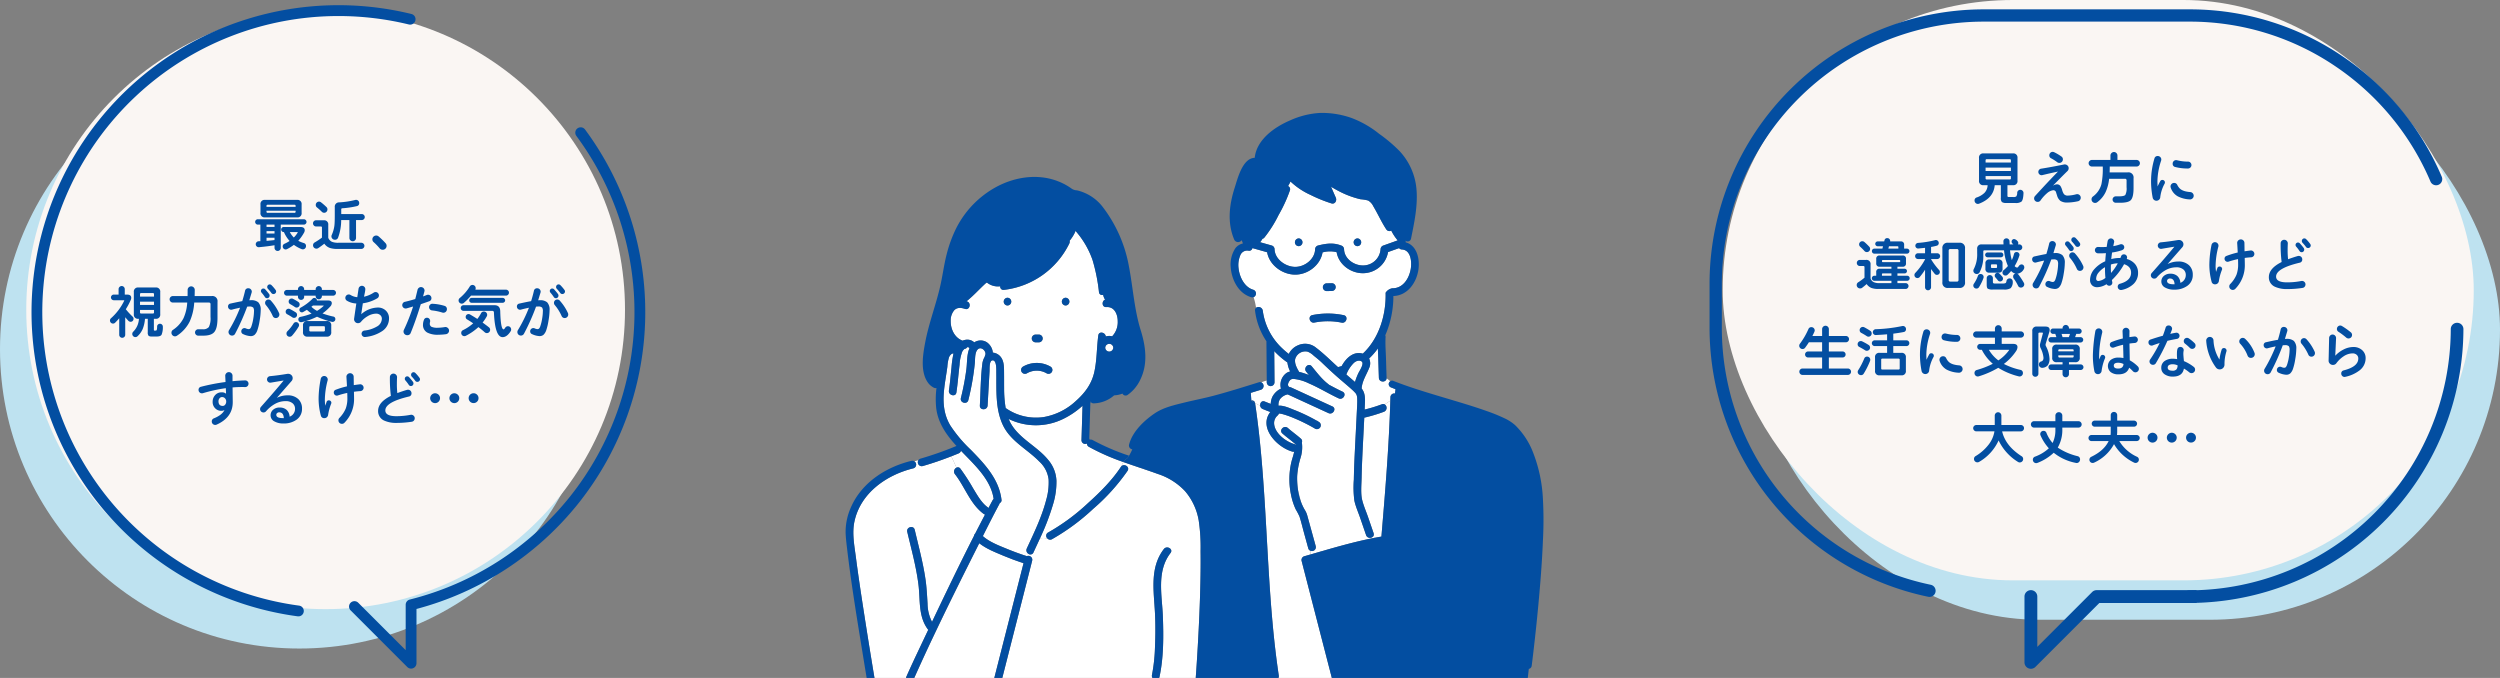 <svg xmlns="http://www.w3.org/2000/svg" width="952" height="258.158" viewBox="0 0 952 258.158">
  <rect x="0" y="0" width="952" height="258.158" fill="#808080" stroke="none"/>
  <g id="グループ_242" data-name="グループ 242" transform="translate(-285 -341)">
    <g id="グループ_222" data-name="グループ 222" transform="translate(404.355 10.724)">
      <path id="パス_2281" data-name="パス 2281" d="M1024.481,1039.885l-1.427-5.526-10.075-39.008a1.5,1.5,0,0,1,1.031-1.815q1.21-.344,2.418-.693a6.668,6.668,0,0,1-.047-1.368,1.342,1.342,0,0,1-.875-.965l-1.549-5.615c-.593-2.15-1.1-4.344-1.784-6.468a25.375,25.375,0,0,0-1.428-2.715,24.746,24.746,0,0,1-1.86-5.834,28.776,28.776,0,0,1,.148-12.012c.06-.252.123-.5.19-.754.264-.982.683-2.178.929-3.379a1.465,1.465,0,0,1-.7-.032,12.072,12.072,0,0,1-1.576-.567c-5.533-2.417-10.98-9.206-6.809-14.523q-1.467-.532-2.907-1.136a1.552,1.552,0,0,1-.955-1.251c-.646-.276-1.274-.656-1.941-.922,1.081,7.215,1.867,14.469,2.5,21.736,2.36,27.282,2.454,54.828,6.52,81.945a1.542,1.542,0,0,1-.126.9Z" transform="translate(-636.675 -451.451)" fill="#fff"/>
      <path id="パス_2282" data-name="パス 2282" d="M1069.9,904.978a1.556,1.556,0,0,1-2.837-.179l-2.235-6.507c-.7-2.047-1.626-4.126-2.14-6.23-.038-.156-.073-.313-.1-.472a38.5,38.5,0,0,1-.2-7.95c.068-4.036.254-8.069.45-12.1.209-4.293.447-8.584.646-12.877.083-1.783.227-3.585.208-5.371,0-.353-.021-.708-.057-1.06,0-.029,0-.047-.005-.061l-.011-.056c-.024-.121-.047-.243-.077-.363a2.47,2.47,0,0,0-.507-1.046,16.221,16.221,0,0,0-1.428-1.422c-2.035-1.822-4.159-3.543-6.194-5.367q-2.693-2.413-5.292-4.928c-.942-.908-1.948-1.7-2.965-2.516a7.34,7.34,0,0,0-2.341-1.566,4.011,4.011,0,0,0-4.777,2.883c-.26,1.67.663,3.367,1.521,4.822.433.1.853.214,1.246.331.845.251,1.673.545,2.489.864l-1.035-1.25c-1.2-1.452.873-3.55,2.087-2.087,1.958,2.361,3.824,4.9,6.287,6.767a1.653,1.653,0,0,1,.261.247c1.716.916,3.432,1.833,5.19,2.651,1.722.8.222,3.344-1.49,2.548-3.825-1.78-7.419-4.015-11.3-5.685a17.035,17.035,0,0,0-5.7-1.7,1.9,1.9,0,0,0-1.328.3,3.351,3.351,0,0,0-.921,1.587,1.151,1.151,0,0,0,.122.829c.079.232.557.384.122.222a1.44,1.44,0,0,1,.3.16,1.575,1.575,0,0,1,.63.149l15.7,7.214c1.725.793.224,3.336-1.49,2.548l-15.529-7.136a4.875,4.875,0,0,0-2.974,1.881,3.989,3.989,0,0,0-.528,2.428c1.9-.172,4.342.963,5.729,1.509a67.457,67.457,0,0,1,9.071,4.33l.108-.121.115.25c.136.079.274.156.409.237a1.477,1.477,0,0,1-1.49,2.548q-.57-.34-1.151-.665a65.621,65.621,0,0,0-6.838-3.324,35.008,35.008,0,0,0-3.937-1.427,10.353,10.353,0,0,0-1.5-.342,1.537,1.537,0,0,0-.305-.013,4.292,4.292,0,0,1-.909,1.09,3.777,3.777,0,0,0-.98,2.515c.02,3.763,4.459,7.128,7.743,8.048a1.482,1.482,0,0,1,.595.317l.092-.1a1.639,1.639,0,0,1-.323-.222c-1.6-1.412-3.35-2.638-4.949-4.05-1.427-1.26.668-3.34,2.087-2.087,1.6,1.412,3.351,2.637,4.949,4.049a1.672,1.672,0,0,1,.155.159,1.212,1.212,0,0,1,.225,1.293,13.308,13.308,0,0,1-.528,5.954,30.263,30.263,0,0,0-1.259,6.863,29.582,29.582,0,0,0,.346,5.42l.978,4a17.716,17.716,0,0,0,1.521,3.358,8.03,8.03,0,0,1,.971,2.115l3.257,11.808a1.488,1.488,0,0,1-1.971,1.75,6.687,6.687,0,0,0,.047,1.368c8.034-2.314,16.047-4.72,24.259-6.3C1070.088,905.538,1069.984,905.261,1069.9,904.978Z" transform="translate(-666.19 -370.717)" fill="#fff"/>
      <path id="パス_2283" data-name="パス 2283" d="M676.426,931.863c.109-.015.22-.033.33-.055a1.34,1.34,0,0,1-.315-.461Q676.434,931.6,676.426,931.863Z" transform="translate(-380.568 -448.275)" fill="#034ea1"/>
      <path id="パス_2284" data-name="パス 2284" d="M244.084,1041.7a1.49,1.49,0,0,1-1.617-2.237c-.5.152-1.023.29-1.541.437a1.469,1.469,0,0,1-.367,2.66c-10.254,2.492-20.133,9.4-22.452,20.252-.953,4.461-.018,9.2.559,13.652.885,6.826,1.921,13.634,2.974,20.435q1.973,12.751,4.1,25.478h12.03a1.6,1.6,0,0,1,.135-.527c1.8-4.054,3.694-8.064,5.594-12.071q1.357-2.862,2.716-5.727c-.011-.013-.023-.025-.033-.039-3.835-4.946-2.965-11.28-3.692-17.133-.846-6.815-2.694-13.463-4.269-20.132-.437-1.85,2.41-2.632,2.846-.785,1.478,6.261,3.168,12.491,4.1,18.865.453,3.109.6,6.2.788,9.333a15.3,15.3,0,0,0,1.7,6.856c5.2-10.95,10.464-21.9,15.965-32.7a1.681,1.681,0,0,1,.481-.94q1.85-3.623,3.74-7.223a1.43,1.43,0,0,1-.519-.244c-5.111-3.711-7.146-10.32-10.948-15.141a1.641,1.641,0,0,1,.592-2.465c-.665-1.42-1.236-2.9-2.008-4.3C251.383,1039.393,247.806,1040.629,244.084,1041.7Z" transform="translate(-12.092 -533.944)" fill="#fff"/>
      <path id="パス_2285" data-name="パス 2285" d="M416.286,1032.928c-1.74-1.926-3.646-3.808-5.5-5.742a1.527,1.527,0,0,1-.907,1q-1.409.582-2.814,1.128c.773,1.4,1.344,2.883,2.008,4.3a1.155,1.155,0,0,1,1.494.378,77.517,77.517,0,0,1,4.894,7.576c1.5,2.439,3.089,5.385,5.456,7.1a1.617,1.617,0,0,1,.332.322q.789-1.487,1.586-2.971a1.47,1.47,0,0,1,.392-.474C422.545,1040.65,419.524,1036.511,416.286,1032.928Z" transform="translate(-164.201 -525.259)" fill="#fff"/>
      <path id="パス_2286" data-name="パス 2286" d="M674.626,1003.968c-.127-.139-.256-.277-.387-.412q-.008.275-.017.55A1.359,1.359,0,0,1,674.626,1003.968Z" transform="translate(-378.799 -506.278)" fill="#034ea1"/>
      <path id="パス_2287" data-name="パス 2287" d="M1052.961,524.218c-1.857-2.828-3.205-5.91-4.939-8.8a5,5,0,0,0-1.939-2.154,15.142,15.142,0,0,0-2.927-.489,34.765,34.765,0,0,1-8.855-3.419c-.778-.415-1.575-.865-2.364-1.352.611,1.4,1.207,2.8,1.824,4.18.491,1.094-.323,2.584-1.667,2.168a54.352,54.352,0,0,1-7.99-3.245,27.461,27.461,0,0,1-7.607-5.094,13.065,13.065,0,0,1-.93,1.736,1.3,1.3,0,0,1,.711,1.644,55.394,55.394,0,0,1-4.328,9.411,46.644,46.644,0,0,1-5.415,8.579,1.335,1.335,0,0,1-.717.453,6.643,6.643,0,0,1-.9,1.295l4.43,1.254a1.515,1.515,0,0,1,1.083,1.423c.126,3.85,4.243,6.711,7.86,6.719,3.635.009,7.465-2.916,7.582-6.708a1.5,1.5,0,0,1,1.083-1.423c3.084-.765,5.824-1.181,8.859,0a1.539,1.539,0,0,1,1.083,1.423c.118,3.6,3.737,6.156,7.145,6.163a6.667,6.667,0,0,0,6.754-6.174,1.533,1.533,0,0,1,1.083-1.423l5.441-1.946a17.685,17.685,0,0,1-2.438-3.706A1.471,1.471,0,0,1,1052.961,524.218Zm-33.335,6.419a1.476,1.476,0,0,1,0-2.951A1.476,1.476,0,0,1,1019.626,530.637Zm22.363,0a1.476,1.476,0,0,1,0-2.951A1.476,1.476,0,0,1,1041.989,530.637Z" transform="translate(-644.434 -106.622)" fill="#fff"/>
      <path id="パス_2288" data-name="パス 2288" d="M972.173,658.731A23.9,23.9,0,0,0,979.5,673a29.894,29.894,0,0,0,2.579,2.214,6.791,6.791,0,0,1,3.518-3.3,6.551,6.551,0,0,1,6.888.943c2.412,1.841,4.559,3.874,6.776,5.942.514.48,1.035.952,1.556,1.423.476-.119.94-.255,1.4-.4,1.683-3.072,4.495-5.747,8.048-4.728,6.09-5.675,8.917-14.652,8.682-23.19a3.859,3.859,0,0,1,2.532-1.7c4.068.073,6.389-3.681,7.026-7.3.459-2.607.147-7.29-3.362-7.474a1.429,1.429,0,0,1-1.068-.52l-4.193,1.5a9.727,9.727,0,0,1-9.606,8.054c-4.693,0-9.22-3.369-9.985-8.011a10.691,10.691,0,0,0-5.357.092C994.12,641.361,989.4,645,984.522,645s-9.863-3.633-10.692-8.521L968.22,634.9a1.218,1.218,0,0,1-1.379,1.01,2.815,2.815,0,0,0-3.076,1.391,9.493,9.493,0,0,0-.822,5.252c.344,3.281,2.2,7.215,5.6,8.212a1.514,1.514,0,0,1,.127,2.825,22.065,22.065,0,0,1,.944,4.041A1.637,1.637,0,0,1,972.173,658.731Zm24.374-10.414,1.955-.041a1.476,1.476,0,0,1,0,2.951l-1.955.041a1.476,1.476,0,0,1,0-2.951Zm-5.484,12.093a29.8,29.8,0,0,1,11.929.031c1.863.376,1.07,3.22-.784,2.846a26.051,26.051,0,0,0-10.36-.031C989.991,663.636,989.2,660.791,991.063,660.411Z" transform="translate(-610.663 -210.148)" fill="#fff"/>
      <path id="パス_2289" data-name="パス 2289" d="M1214.227,846.275c.09-.546.172-1.091.213-1.646-.542-.207-1.084-.416-1.623-.632a1.36,1.36,0,0,1-.927-1.633,1.417,1.417,0,0,1,.583-.769c-.474-.351-.937-.732-1.416-1.115-.131,1.711-2.886,1.642-2.947-.188q-.121-3.641-.226-7.283c-.037-1.289-.11-2.592-.16-3.9-.2.28-.4.561-.605.834a25.532,25.532,0,0,1-2.733,3.013,4.144,4.144,0,0,1,.089,3.451c-1.015,2.6-2.76,5.112-2.921,7.961a6.061,6.061,0,0,1,.654,1.065c.874,1.856.6,4.065.521,6.04-.013.309-.028.617-.041.926a58.341,58.341,0,0,0,6.577-2.022,1.248,1.248,0,0,1,1.058.035q1.085-.675,2.143-1.428c.013-.433.027-.867.039-1.3A1.463,1.463,0,0,1,1214.227,846.275Z" transform="translate(-802.381 -366.154)" fill="#fff"/>
      <path id="パス_2290" data-name="パス 2290" d="M992.232,853.509c.756.318,1.519.618,2.286.9a6.423,6.423,0,0,1,.709-2.874,7.129,7.129,0,0,1,3.168-2.947,5.579,5.579,0,0,1,1.766-5.675,3.84,3.84,0,0,1,1.745-.847,10.415,10.415,0,0,1-1.051-3.436,31.39,31.39,0,0,1-5.012-4.32q.049,5.945.1,11.891a1.476,1.476,0,0,1-2.951,0q0-.35-.006-.7c-.7.2-1.388.441-2.081.7a1.528,1.528,0,0,1-.154,2.826q-1.92.6-3.842,1.184c.081.953.142,1.932.218,2.913a1.177,1.177,0,0,1,1.425,1.05v.007c.667.266,1.3.647,1.941.922C990.353,854.1,991.077,853.023,992.232,853.509Z" transform="translate(-629.965 -370.332)" fill="#fff"/>
      <path id="パス_2291" data-name="パス 2291" d="M1211.811,930.127q-1.061.754-2.142,1.428a1.59,1.59,0,0,1-.274,2.811,60.084,60.084,0,0,1-7.5,2.252c-.153,3.195-.325,6.389-.486,9.583-.223,4.434-.44,8.87-.532,13.308-.054,2.63-.379,5.95.207,8.4.533,2.226,1.522,4.431,2.266,6.594l2.093,6.091a1.312,1.312,0,0,1-.009.964c.087.283.192.56.3.832.891-.171,1.783-.336,2.679-.486C1209.866,964.66,1211.3,947.414,1211.811,930.127Z" transform="translate(-801.726 -447.295)" fill="#fff"/>
      <path id="パス_2292" data-name="パス 2292" d="M1285.94,621.045c.042-.135.085-.275.125-.419a1.726,1.726,0,0,1-.331-.178A1.685,1.685,0,0,1,1285.94,621.045Z" transform="translate(-870 -198.543)" fill="#034ea1"/>
      <path id="パス_2293" data-name="パス 2293" d="M462.531,624.543a67.5,67.5,0,0,0-2.469-12.31,33.526,33.526,0,0,0-6.1-10.608,1.581,1.581,0,0,1-.287-.521,15.008,15.008,0,0,1-2.33,3.855,1.489,1.489,0,0,1-.107,1.043,31.772,31.772,0,0,1-24.913,17.662,1.219,1.219,0,0,1-1.4-1.367,6.642,6.642,0,0,1-4.994-1.362c-.15.054-.3.1-.452.156-2.51,2.261-4.784,4.868-7.39,6.912.064.02.127.038.19.06,1.79.611,1.017,3.46-.785,2.846-1.421-.485-2.972-.651-4.092.532a6,6,0,0,0-1.337,4.041c-.043,3.21,1.517,6.431,4.547,7.536a4.385,4.385,0,0,1,1.16-.343,3.876,3.876,0,0,1,3.267.984,4.39,4.39,0,0,1,4.854.008,5.415,5.415,0,0,1,2.22,3.893,4.349,4.349,0,0,1,3.4,2.236c.956,1.7.853,3.831.875,5.716.021,1.864,0,3.728.021,5.591a46.228,46.228,0,0,0,.584,7.557,20.069,20.069,0,0,0,14.388,3.458A23.917,23.917,0,0,0,453.6,666.1c3.53-3.12,6.16-6.586,7.175-11.253.987-4.54.878-9.248,1.5-13.84.237-1.743,2.707-1.172,2.853.407a4.341,4.341,0,0,1,1.314-.2,4.416,4.416,0,0,1,1.1.141,7.814,7.814,0,0,0,2.135-5.573c.018-2.714-1.178-5.782-4.333-5.557-1.724.123-1.87-2.3-.47-2.847a4.237,4.237,0,0,1-.737-1.82A1.183,1.183,0,0,1,462.531,624.543ZM438.4,640.691c.194,0,.393.012.587,0l-.039.005c.209-.014.42-.007.627-.008a1.476,1.476,0,1,1,0,2.951c-.194,0-.393-.012-.587,0l.039-.005c-.209.013-.42.007-.627.007a1.476,1.476,0,1,1,0-2.951ZM427.69,629.615a1.476,1.476,0,0,1,0-2.951A1.476,1.476,0,0,1,427.69,629.615Zm14.937,25.855a7.439,7.439,0,0,0-7.589,0,1.477,1.477,0,0,1-1.49-2.548,10.487,10.487,0,0,1,10.568,0A1.477,1.477,0,0,1,442.627,655.469Zm7.2-25.855a1.476,1.476,0,0,1,0-2.951A1.476,1.476,0,0,1,449.824,629.615Z" transform="translate(-163.391 -183.006)" fill="#fff"/>
      <path id="パス_2294" data-name="パス 2294" d="M377.14,1213.758c-2.645-.855-5.254-1.841-7.817-2.913-2.962-1.238-6.423-2.586-9.042-4.692-8.534,16.943-17.04,33.969-24.76,51.3h30.485l.992-3.893Z" transform="translate(-106.733 -669.015)" fill="#fff"/>
      <path id="パス_2295" data-name="パス 2295" d="M423.994,903.334c2.771-5.993,5.694-11.984,7.37-18.4a23.671,23.671,0,0,0,.949-7.954,11.054,11.054,0,0,0-3.555-6.79c-4.622-4.758-11.044-7.752-13.929-14.037C412,850,412.487,843.066,412.4,836.468c-.014-1.024.221-5.123-1.553-4.776-1.188.232-.973,3.216-1.023,4.108l-.74,13.073c-.107,1.891-3.059,1.9-2.951,0,.3-5.216.288-10.558.929-15.743a6.6,6.6,0,0,1,.929-2.806,1.577,1.577,0,0,1,.151-.552c.706-1.485-1.51-3.625-2.83-2.259-1.158,1.2-.942,3.8-1.1,5.308a99.846,99.846,0,0,1-2.457,13.973c-.461,1.844-3.306,1.058-2.846-.784A95.415,95.415,0,0,0,401,835.059c.324-2.515.127-5.588,1.173-7.993a.715.715,0,0,0-.867-.387,1.48,1.48,0,0,1-1.065.658,4.007,4.007,0,0,0-.814,1.012,16.72,16.72,0,0,0-1.021,5c-.437,3.516-.674,7.051-1.209,10.556-.286,1.874-3.129,1.073-2.846-.785.437-2.868.651-5.759.972-8.641a40.064,40.064,0,0,1,.772-5.428c-.734-.128-1.475.837-1.721,1.488a16.034,16.034,0,0,0-.614,3.568c-.388,2.936-.949,5.849-1.251,8.8-.494,4.811-.146,9.368,2.389,13.584a51.853,51.853,0,0,0,7.755,9.2c5.306,5.424,10.769,11.175,11.719,19.041a1.147,1.147,0,0,1-.681,1.281,1.6,1.6,0,0,1-.155.415c-2.092,3.89-4.084,7.835-6.072,11.78l-.193.383c2.5,2.244,6.108,3.6,9.084,4.825,2.429,1,4.9,1.921,7.4,2.722a1.649,1.649,0,0,1,.223.091,1.5,1.5,0,0,1,.78-.094c.1-.207.2-.409.309-.605A1.6,1.6,0,0,1,423.994,903.334Z" transform="translate(-152.36 -364.177)" fill="#fff"/>
      <path id="パス_2296" data-name="パス 2296" d="M548.8,955.709a1.32,1.32,0,0,1-.716-1.259,1.431,1.431,0,0,1-2.1-1.286q.2-6.543.4-13.087a30.636,30.636,0,0,1-7.279,4.97,23.57,23.57,0,0,1-20.855.042c2.816,7.04,10.485,9.933,15.067,15.607a13.049,13.049,0,0,1,3.132,7.889,29.076,29.076,0,0,1-1.351,9.218,91.2,91.2,0,0,1-4.931,12.787,3.79,3.79,0,0,0,2.766-.066,1.374,1.374,0,0,1,.347-2.182,78.671,78.671,0,0,0,15.1-11.116c4.611-4.149,9.174-8.652,12.6-13.856a1.628,1.628,0,0,1,.228-.276,8.987,8.987,0,0,1,.743-1.583A83.11,83.11,0,0,1,548.8,955.709Z" transform="translate(-253.506 -455.288)" fill="#fff"/>
      <path id="パス_2297" data-name="パス 2297" d="M581.454,1082.919a68.028,68.028,0,0,0-.718-11.693,23.111,23.111,0,0,0-5.175-11.09,24.516,24.516,0,0,0-10.406-6.576c-4.307-1.57-8.733-2.967-13.09-4.531a8.986,8.986,0,0,0-.743,1.583c1.139-1.107,3.3.28,2.32,1.765a76.773,76.773,0,0,1-13.061,14.453,82.085,82.085,0,0,1-15.7,11.578,1.426,1.426,0,0,1-1.836-.366,3.789,3.789,0,0,1-2.766.065c-.814,1.788-1.648,3.566-2.47,5.344a1.194,1.194,0,0,1-1.471.712c-.111.2-.213.4-.309.605a1.453,1.453,0,0,1,1.295,1.818l-1.51,5.925-9.869,38.727h57.206a1.437,1.437,0,0,1-.2-1.139,65.446,65.446,0,0,0,1.158-11.1c.169-4.067.184-8.148-.005-12.215-.389-8.349-2.165-17.443,3.368-24.623,1.144-1.485,3.707-.014,2.548,1.489-5.417,7.031-3.213,16.113-2.919,24.259.274,7.563.3,15.543-1.3,22.975a1.584,1.584,0,0,1-.121.355h13.931c.3-4.006.548-8.017.778-12.027.458-7.984.818-15.975.993-23.971C581.469,1091.134,581.51,1087.026,581.454,1082.919Z" transform="translate(-243.631 -542.805)" fill="#fff"/>
      <path id="パス_2298" data-name="パス 2298" d="M708.258,821.694a1.533,1.533,0,0,0-3.064,0A1.533,1.533,0,0,0,708.258,821.694Z" transform="translate(-403.676 -359.006)" fill="#fff"/>
      <path id="パス_2299" data-name="パス 2299" d="M1129.937,705.861a1.476,1.476,0,0,0,0-2.951l-1.955.041a1.476,1.476,0,1,0,0,2.951Z" transform="translate(-742.097 -264.781)" fill="#034ea1"/>
      <path id="パス_2300" data-name="パス 2300" d="M1102.587,765.032a26.05,26.05,0,0,1,10.36.031c1.854.374,2.647-2.47.784-2.846a29.8,29.8,0,0,0-11.929-.031C1099.943,762.567,1100.73,765.412,1102.587,765.032Z" transform="translate(-721.402 -311.923)" fill="#034ea1"/>
      <path id="パス_2301" data-name="パス 2301" d="M564.449,802.291a1.476,1.476,0,0,0,0,2.951c.207,0,.418.006.627-.007l-.039.005c.194-.014.393,0,.587,0a1.476,1.476,0,1,0,0-2.951c-.207,0-.418-.006-.627.008l.039-.005C564.842,802.3,564.642,802.291,564.449,802.291Z" transform="translate(-289.435 -344.606)" fill="#034ea1"/>
      <path id="パス_2302" data-name="パス 2302" d="M622.7,731.013a1.476,1.476,0,0,0,0,2.951A1.476,1.476,0,0,0,622.7,731.013Z" transform="translate(-336.267 -287.355)" fill="#034ea1"/>
      <path id="パス_2303" data-name="パス 2303" d="M510.2,733.964a1.476,1.476,0,0,0,0-2.951A1.476,1.476,0,0,0,510.2,733.964Z" transform="translate(-245.9 -287.355)" fill="#034ea1"/>
      <path id="パス_2304" data-name="パス 2304" d="M1187.509,616.176a1.476,1.476,0,0,0,0,2.951A1.476,1.476,0,0,0,1187.509,616.176Z" transform="translate(-789.955 -195.112)" fill="#034ea1"/>
      <path id="パス_2305" data-name="パス 2305" d="M1073.844,619.127a1.476,1.476,0,0,0,0-2.951A1.476,1.476,0,0,0,1073.844,619.127Z" transform="translate(-698.653 -195.112)" fill="#034ea1"/>
      <path id="パス_2306" data-name="パス 2306" d="M619.56,1055.441c-.521,1.371-.941,2.821-2.2,3.766,1.261-.945,1.68-2.4,2.2-3.766a1.619,1.619,0,0,0-.228.276c-3.426,5.2-7.988,9.706-12.6,13.856a78.683,78.683,0,0,1-15.1,11.116,1.374,1.374,0,0,0-.347,2.182,4.409,4.409,0,0,0,1.578-.939,4.409,4.409,0,0,1-1.578.939,1.426,1.426,0,0,0,1.836.367,82.1,82.1,0,0,0,15.7-11.578,76.774,76.774,0,0,0,13.061-14.453C622.858,1055.721,620.7,1054.334,619.56,1055.441Z" transform="translate(-311.869 -547.633)" fill="#034ea1"/>
      <path id="パス_2307" data-name="パス 2307" d="M544.335,861.181a7.439,7.439,0,0,1,7.589,0,1.477,1.477,0,0,0,1.49-2.548,10.487,10.487,0,0,0-10.568,0A1.477,1.477,0,0,0,544.335,861.181Z" transform="translate(-272.688 -388.721)" fill="#034ea1"/>
      <path id="パス_2308" data-name="パス 2308" d="M1171.869,858.036q1.643,1.428,3.3,2.846a22.778,22.778,0,0,1,1.208-3.2c.445-.993,2.477-3.852,1.282-4.638-1.015-.669-2.321-.042-3.04.689A12.57,12.57,0,0,0,1171.869,858.036Z" transform="translate(-778.537 -385.151)" fill="#fff"/>
      <path id="パス_2309" data-name="パス 2309" d="M1079.4,1107.777l-.978-4c.071.446.151.89.246,1.332A24.008,24.008,0,0,0,1079.4,1107.777Z" transform="translate(-703.478 -586.785)" fill="#fff"/>
      <path id="パス_2310" data-name="パス 2310" d="M1176.99,936.206a55.635,55.635,0,0,0-3.789-17.568,28.922,28.922,0,0,0-6.858-10.341,16.955,16.955,0,0,0-4.149-2.632,65.245,65.245,0,0,0-6.279-2.558c-5.224-1.873-10.56-3.427-15.874-5.019-5.551-1.663-11.114-3.311-16.567-5.277q-1.768-.637-3.514-1.333a1.135,1.135,0,0,0-1.05.158,1.418,1.418,0,0,0-.584.769,1.361,1.361,0,0,0,.928,1.634c.539.216,1.081.425,1.623.632-.041.555-.122,1.1-.213,1.646a1.462,1.462,0,0,0-1.721,1.41c-.012.434-.027.867-.039,1.3-.509,17.287-1.945,34.533-3.395,51.775-.9.151-1.788.315-2.679.486-8.211,1.578-16.224,3.984-24.259,6.3q-1.208.348-2.418.693a1.5,1.5,0,0,0-1.031,1.815q5.037,19.5,10.075,39.008l1.427,5.526h74.619l.39-3.439a1.39,1.39,0,0,0,1.116-1.307c.192-1.488.371-2.978.548-4.467q.674-5.678,1.262-11.365.794-7.662,1.423-15.339c.442-5.48.81-10.967,1.032-16.461A145.409,145.409,0,0,0,1176.99,936.206Zm-24.148,40.244v0c0-.019,0-.036.006-.05Z" transform="translate(-708.818 -416.195)" fill="#034ea1"/>
      <path id="パス_2311" data-name="パス 2311" d="M228.834,1046.713a9.258,9.258,0,0,0-3.32,1.486,9.258,9.258,0,0,1,3.32-1.486,1.4,1.4,0,0,0-1.151-.186c-9.645,2.344-18.86,8.24-22.956,17.587a22.815,22.815,0,0,0-2.07,9.864c.075,2.021.325,4.04.562,6.047,1.638,13.856,3.939,27.646,6.177,41.415q.63,3.875,1.272,7.749h2.976q-2.121-12.727-4.1-25.478c-1.053-6.8-2.089-13.609-2.974-20.436-.577-4.453-1.513-9.191-.559-13.652,2.319-10.85,12.2-17.76,22.452-20.252A1.469,1.469,0,0,0,228.834,1046.713Z" transform="translate(0 -540.756)" fill="#034ea1"/>
      <path id="パス_2312" data-name="パス 2312" d="M789.074,901.283c-.076-.981-.136-1.96-.218-2.913q1.922-.588,3.842-1.184a1.528,1.528,0,0,0,.154-2.826,1.358,1.358,0,0,0-.939-.02c-5.742,1.784-11.489,3.608-17.3,5.143-3.692.975-7.451,1.687-11.157,2.605-3.775.935-7.82,1.832-11.094,4.029-4.078,2.737-8.611,7.019-9.847,11.948a1.452,1.452,0,0,0,1.225,1.808,27.152,27.152,0,0,1-1.223,2.425,7.2,7.2,0,0,1-.731,1.006,4.038,4.038,0,0,0-1.436,1.41c4.357,1.564,8.783,2.962,13.09,4.531a24.516,24.516,0,0,1,10.406,6.576,23.114,23.114,0,0,1,5.175,11.09,68.03,68.03,0,0,1,.718,11.693c.056,4.107.015,8.215-.075,12.321-.175,8-.535,15.987-.993,23.971-.23,4.011-.479,8.021-.778,12.027h31.5a1.543,1.543,0,0,0,.126-.9c-4.065-27.117-4.159-54.663-6.52-81.945-.629-7.267-1.414-14.522-2.5-21.736" transform="translate(-431.914 -418.49)" fill="#034ea1"/>
      <path id="パス_2313" data-name="パス 2313" d="M989.44,930.917v-.007a1.177,1.177,0,0,0-1.425-1.05" transform="translate(-630.854 -447.067)" fill="#034ea1"/>
      <path id="パス_2314" data-name="パス 2314" d="M798.376,1263.632c1.607-7.432,1.578-15.412,1.3-22.975-.295-8.146-2.5-17.228,2.919-24.259,1.158-1.5-1.4-2.974-2.548-1.489-5.533,7.181-3.756,16.274-3.368,24.623.189,4.067.174,8.147.005,12.215a65.435,65.435,0,0,1-1.158,11.1,1.437,1.437,0,0,0,.2,1.139h2.522A1.586,1.586,0,0,0,798.376,1263.632Z" transform="translate(-476.209 -675.553)" fill="#034ea1"/>
      <path id="パス_2315" data-name="パス 2315" d="M409.06,555.565c-2.466-7.908-2.934-16.158-4.478-24.251a52.463,52.463,0,0,0-9.836-22.5,17.272,17.272,0,0,0-9.953-6.53,3.829,3.829,0,0,1-1.928-.578,22.41,22.41,0,0,0-2.453-1.561,24.1,24.1,0,0,0-4.979-2.041c-7.254-2.058-15.109-.569-21.633,3.01a36.83,36.83,0,0,0-15.029,15.636,49.769,49.769,0,0,0-3.624,9.924c-.966,3.753-1.457,7.587-2.282,11.367-1.623,7.437-4.443,14.572-5.865,22.056-.874,4.6-1.905,10.825.777,15.033a6.278,6.278,0,0,0,2.509,2.3,1.474,1.474,0,0,0,.994.129,33.6,33.6,0,0,0-.119,7.475c.651,5.845,3.919,10.4,7.728,14.578a129.124,129.124,0,0,1-13.657,4.818,1.392,1.392,0,0,0-.833.609,1.49,1.49,0,0,0,1.617,2.237c3.722-1.071,7.3-2.307,10.871-3.7q1.407-.549,2.815-1.128a1.527,1.527,0,0,0,.907-1c1.855,1.934,3.761,3.815,5.5,5.742,3.237,3.583,6.259,7.722,6.94,12.623a1.473,1.473,0,0,0-.392.474q-.8,1.483-1.586,2.971a1.611,1.611,0,0,0-.332-.321c-2.367-1.719-3.957-4.665-5.456-7.1a77.526,77.526,0,0,0-4.894-7.576,1.155,1.155,0,0,0-1.494-.378,1.641,1.641,0,0,0-.592,2.465c3.8,4.821,5.837,11.43,10.948,15.141a1.434,1.434,0,0,0,.519.244q-1.89,3.6-3.74,7.223a1.68,1.68,0,0,0-.481.94c-5.5,10.808-10.761,21.754-15.965,32.7a15.3,15.3,0,0,1-1.7-6.856c-.185-3.131-.335-6.224-.789-9.333-.929-6.375-2.62-12.6-4.1-18.865-.436-1.847-3.282-1.065-2.846.785,1.575,6.669,3.423,13.317,4.269,20.132.727,5.853-.144,12.187,3.692,17.133.011.014.022.026.033.039q-1.359,2.864-2.716,5.727c-1.9,4.007-3.8,8.017-5.594,12.071a1.6,1.6,0,0,0-.135.527h3.113c7.72-17.327,16.226-34.353,24.76-51.3,2.619,2.106,6.079,3.454,9.042,4.692,2.563,1.072,5.172,2.058,7.817,2.913l-10.142,39.8-.992,3.893h3.046l9.869-38.727,1.51-5.925a1.453,1.453,0,0,0-1.295-1.818,1.5,1.5,0,0,0-.78.094,1.665,1.665,0,0,0-.223-.091c-2.5-.8-4.969-1.725-7.4-2.722-2.976-1.221-6.588-2.581-9.084-4.825l.193-.383c1.988-3.944,3.98-7.889,6.072-11.78a1.592,1.592,0,0,0,.154-.415,1.146,1.146,0,0,0,.681-1.281c-.95-7.866-6.413-13.617-11.719-19.041a51.854,51.854,0,0,1-7.755-9.2c-2.535-4.216-2.883-8.773-2.389-13.584.3-2.947.863-5.86,1.251-8.8a16.034,16.034,0,0,1,.614-3.568c.246-.651.986-1.616,1.721-1.488a40.091,40.091,0,0,0-.771,5.428c-.321,2.881-.534,5.773-.972,8.641-.283,1.858,2.56,2.659,2.846.785.534-3.5.772-7.04,1.209-10.556a16.721,16.721,0,0,1,1.021-5,4,4,0,0,1,.814-1.012,1.481,1.481,0,0,0,1.065-.658.714.714,0,0,1,.866.387c-1.046,2.4-.849,5.478-1.173,7.993a95.4,95.4,0,0,1-2.094,10.95c-.46,1.843,2.385,2.629,2.846.784a99.85,99.85,0,0,0,2.457-13.973c.155-1.51-.061-4.109,1.1-5.308,1.32-1.366,3.536.775,2.83,2.259a1.578,1.578,0,0,0-.151.552,6.6,6.6,0,0,0-.929,2.806c-.641,5.185-.634,10.527-.929,15.743-.107,1.9,2.844,1.891,2.951,0l.74-13.073c.051-.892-.164-3.876,1.023-4.108,1.774-.346,1.539,3.752,1.553,4.776.089,6.6-.4,13.528,2.43,19.685,2.885,6.285,9.307,9.279,13.929,14.037a11.053,11.053,0,0,1,3.555,6.79,23.671,23.671,0,0,1-.949,7.954c-1.676,6.415-4.6,12.406-7.37,18.4a1.6,1.6,0,0,0,1.077,2.2,1.194,1.194,0,0,0,1.471-.712c.822-1.778,1.656-3.556,2.47-5.344a91.209,91.209,0,0,0,4.931-12.787,29.083,29.083,0,0,0,1.351-9.218,13.049,13.049,0,0,0-3.132-7.889c-4.582-5.674-12.25-8.567-15.066-15.608a23.57,23.57,0,0,0,20.855-.042,30.637,30.637,0,0,0,7.279-4.97q-.2,6.543-.4,13.087a1.431,1.431,0,0,0,2.1,1.286,1.32,1.32,0,0,0,.716,1.259,83.124,83.124,0,0,0,13.145,5.8,4.037,4.037,0,0,1,1.436-1.41,7.2,7.2,0,0,0,.731-1.006A85.357,85.357,0,0,1,390.8,597.39a1.4,1.4,0,0,0-.951-.183,1.359,1.359,0,0,0-.4.137q.009-.275.017-.55.208-6.845.417-13.69.008-.258.016-.516a1.288,1.288,0,0,0,1.3.805,12.284,12.284,0,0,0,7.742-3.052,9.78,9.78,0,0,0,3.165-.67,1.318,1.318,0,0,0,1.948.515,14.73,14.73,0,0,0,4.876-5.888C411.842,568.287,410.984,561.735,409.06,555.565Zm-13.519,6.64a1.533,1.533,0,0,1,3.064,0A1.533,1.533,0,0,1,395.541,562.2Zm2.628-4.343a4.424,4.424,0,0,0-1.1-.141,4.344,4.344,0,0,0-1.314.2c-.146-1.58-2.616-2.15-2.853-.407-.624,4.593-.515,9.3-1.5,13.841-1.015,4.667-3.645,8.133-7.175,11.253a23.917,23.917,0,0,1-12.22,6.021,20.07,20.07,0,0,1-14.388-3.458,46.228,46.228,0,0,1-.584-7.557c-.024-1.864,0-3.728-.021-5.591-.021-1.885.082-4.017-.875-5.717a4.349,4.349,0,0,0-3.4-2.236,5.414,5.414,0,0,0-2.22-3.893,4.389,4.389,0,0,0-4.854-.008,3.875,3.875,0,0,0-3.267-.984,4.38,4.38,0,0,0-1.16.343c-3.031-1.105-4.59-4.326-4.547-7.536a6,6,0,0,1,1.337-4.041c1.121-1.183,2.671-1.017,4.092-.532,1.8.615,2.575-2.235.785-2.846-.063-.021-.127-.04-.19-.06,2.606-2.044,4.881-4.651,7.39-6.912.1-.094.209-.189.314-.282.046.042.091.086.139.126a6.642,6.642,0,0,0,4.994,1.362,1.218,1.218,0,0,0,1.4,1.367,31.772,31.772,0,0,0,24.913-17.662,1.489,1.489,0,0,0,.107-1.043,15.015,15.015,0,0,0,2.33-3.855,1.579,1.579,0,0,0,.287.521,33.526,33.526,0,0,1,6.1,10.608,67.5,67.5,0,0,1,2.469,12.31,1.183,1.183,0,0,0,1.6,1.011,1.815,1.815,0,0,0,.632-.313,1.815,1.815,0,0,1-.632.313,4.237,4.237,0,0,0,.737,1.82c-1.4.546-1.254,2.97.47,2.847,3.155-.225,4.351,2.842,4.333,5.557A7.813,7.813,0,0,1,398.169,557.862Z" transform="translate(-94.024 -99.517)" fill="#034ea1"/>
      <path id="パス_2316" data-name="パス 2316" d="M474.241,701.55c.151-.051.3-.1.452-.156-.047-.041-.093-.084-.139-.126C474.449,701.361,474.345,701.456,474.241,701.55Z" transform="translate(-218.161 -263.463)" fill="#034ea1"/>
      <path id="パス_2317" data-name="パス 2317" d="M1013.1,422.558c0-.019-.007-.037-.01-.056a1.684,1.684,0,0,0-.206-.6,1.722,1.722,0,0,0,.331.178,1.313,1.313,0,0,0,1.9-.933c1.244-6.1,2.6-12.464,2.083-18.725a24.29,24.29,0,0,0-6.442-14.607,57.018,57.018,0,0,0-7.817-6.607,38.064,38.064,0,0,0-10.439-5.99,33.675,33.675,0,0,0-12.111-1.935,31.975,31.975,0,0,0-11.364,2.856c-5.925,2.523-12.743,7.349-13.431,14.231-4.646.118-6.51,7.9-7.625,11.367-2.086,6.491-2.9,13.312-.2,19.755a1.634,1.634,0,0,0,2.842.264,10.487,10.487,0,0,1,.475,1.227,4.984,4.984,0,0,0-2.828,1.77,11.234,11.234,0,0,0-1.809,7.276c.321,4.738,2.948,10,7.8,11.425a1.39,1.39,0,0,0,.911-.02,1.514,1.514,0,0,0-.127-2.826c-3.4-1-5.254-4.93-5.6-8.211a9.491,9.491,0,0,1,.822-5.252,2.815,2.815,0,0,1,3.076-1.391,1.218,1.218,0,0,0,1.379-1.01l5.611,1.588c.829,4.887,5.8,8.521,10.692,8.521s9.6-3.642,10.411-8.464a10.692,10.692,0,0,1,5.357-.092c.765,4.642,5.292,8.013,9.985,8.011a9.727,9.727,0,0,0,9.606-8.054l4.193-1.5a1.429,1.429,0,0,0,1.068.52c3.509.184,3.821,4.867,3.361,7.474-.637,3.618-2.959,7.371-7.026,7.3a3.858,3.858,0,0,0-2.532,1.7c.235,8.538-2.592,17.515-8.682,23.19-3.553-1.019-6.365,1.656-8.048,4.728-.457.147-.921.283-1.4.4-.521-.472-1.042-.944-1.556-1.423-2.217-2.067-4.364-4.1-6.776-5.942a6.551,6.551,0,0,0-6.888-.943,6.79,6.79,0,0,0-3.518,3.3,29.9,29.9,0,0,1-2.579-2.214,23.9,23.9,0,0,1-7.329-14.264,1.637,1.637,0,0,0-2.56-1.105,1.172,1.172,0,0,0-.391,1.105,26.708,26.708,0,0,0,4.352,11.663,1.675,1.675,0,0,0-.013.211q.06,7.358.121,14.716,0,.349.006.7a1.476,1.476,0,0,0,2.951,0q-.049-5.945-.1-11.891a31.4,31.4,0,0,0,5.012,4.32,10.413,10.413,0,0,0,1.051,3.437,3.839,3.839,0,0,0-1.745.847,5.579,5.579,0,0,0-1.766,5.675,7.13,7.13,0,0,0-3.168,2.947,6.421,6.421,0,0,0-.709,2.874c-.767-.287-1.53-.586-2.286-.9-1.155-.486-1.88.6-1.74,1.595a1.552,1.552,0,0,0,.955,1.251q1.438.606,2.907,1.136c-4.171,5.317,1.276,12.106,6.809,14.523a12.106,12.106,0,0,0,1.576.567,1.466,1.466,0,0,0,.7.032c-.245,1.2-.664,2.4-.929,3.379q-.1.376-.19.755a28.775,28.775,0,0,0-.148,12.012,24.746,24.746,0,0,0,1.86,5.834,25.358,25.358,0,0,1,1.428,2.715c.68,2.124,1.191,4.318,1.784,6.468l1.549,5.615a1.343,1.343,0,0,0,.875.965,1.488,1.488,0,0,0,1.971-1.75l-3.257-11.808a8.031,8.031,0,0,0-.971-2.115,17.691,17.691,0,0,1-1.521-3.358,23.955,23.955,0,0,1-.732-2.664c-.095-.442-.175-.886-.246-1.332a29.572,29.572,0,0,1-.346-5.42,30.255,30.255,0,0,1,1.259-6.863,13.308,13.308,0,0,0,.528-5.954,1.213,1.213,0,0,0-.225-1.294,1.68,1.68,0,0,0-.155-.159c-1.6-1.412-3.351-2.638-4.949-4.049-1.419-1.253-3.514.827-2.087,2.087,1.6,1.412,3.351,2.638,4.95,4.05a1.629,1.629,0,0,0,.323.222l-.092.1a1.481,1.481,0,0,0-.594-.317c-3.285-.92-7.724-4.286-7.743-8.048a3.776,3.776,0,0,1,.98-2.515,4.3,4.3,0,0,0,.909-1.09,1.529,1.529,0,0,1,.305.013,10.351,10.351,0,0,1,1.495.341,35.026,35.026,0,0,1,3.937,1.427,65.583,65.583,0,0,1,6.838,3.325c.386.218.771.438,1.151.665a1.477,1.477,0,0,0,1.49-2.548c-.135-.081-.273-.158-.409-.237l-.115-.25-.108.121a67.459,67.459,0,0,0-9.071-4.33c-1.387-.545-3.827-1.681-5.729-1.509a3.988,3.988,0,0,1,.528-2.428,4.875,4.875,0,0,1,2.974-1.881l15.529,7.136c1.714.788,3.215-1.755,1.49-2.548l-15.7-7.214a1.574,1.574,0,0,0-.63-.149,1.434,1.434,0,0,0-.3-.16c.434.163-.043.01-.122-.222a1.15,1.15,0,0,1-.122-.829,3.352,3.352,0,0,1,.921-1.587,1.9,1.9,0,0,1,1.328-.3,17.033,17.033,0,0,1,5.7,1.7c3.884,1.67,7.477,3.9,11.3,5.685,1.711.8,3.212-1.747,1.49-2.548-1.758-.818-3.474-1.734-5.19-2.651a1.653,1.653,0,0,0-.261-.247c-2.463-1.871-4.329-4.406-6.287-6.767-1.214-1.463-3.291.635-2.087,2.087l1.034,1.25c-.816-.319-1.643-.612-2.489-.864-.393-.117-.812-.232-1.246-.331-.858-1.455-1.78-3.152-1.521-4.822a4.011,4.011,0,0,1,4.777-2.883,7.338,7.338,0,0,1,2.341,1.566c1.017.82,2.023,1.608,2.965,2.516q2.6,2.509,5.292,4.928c2.035,1.823,4.16,3.544,6.195,5.367a16.217,16.217,0,0,1,1.428,1.422,2.473,2.473,0,0,1,.507,1.045c.03.12.053.241.077.363,0,.022.008.04.011.056s0,.032.005.061c.036.352.053.707.057,1.06.019,1.786-.125,3.587-.208,5.371-.2,4.293-.436,8.584-.646,12.877-.2,4.031-.382,8.065-.45,12.1a38.486,38.486,0,0,0,.2,7.95c.032.159.066.316.1.472.514,2.1,1.437,4.183,2.14,6.23l2.235,6.507a1.556,1.556,0,0,0,2.837.179,1.312,1.312,0,0,0,.009-.964l-2.093-6.092c-.743-2.163-1.733-4.368-2.266-6.594-.585-2.447-.26-5.767-.206-8.4.091-4.439.309-8.875.532-13.308.16-3.195.333-6.388.486-9.583a60.111,60.111,0,0,0,7.5-2.252,1.59,1.59,0,0,0,.273-2.811,1.248,1.248,0,0,0-1.058-.035,58.374,58.374,0,0,1-6.577,2.022c.013-.309.028-.617.041-.926.081-1.975.353-4.185-.521-6.04a6.038,6.038,0,0,0-.654-1.065c.161-2.849,1.907-5.358,2.921-7.961a4.144,4.144,0,0,0-.089-3.451,25.531,25.531,0,0,0,2.733-3.012c.21-.273.407-.554.605-.834.05,1.3.123,2.608.16,3.9q.105,3.642.226,7.283c.061,1.83,2.815,1.9,2.947.188a1.669,1.669,0,0,0,0-.188q-.121-3.641-.226-7.283c-.078-2.711-.317-5.489-.159-8.2a1.406,1.406,0,0,0-.123-.693A37.428,37.428,0,0,0,1008.393,443c5.345-.156,8.773-5,9.525-9.973C1018.541,428.9,1017.366,423.728,1013.1,422.558ZM969.21,399.39a27.46,27.46,0,0,0,7.607,5.094,54.347,54.347,0,0,0,7.99,3.245c1.344.416,2.157-1.074,1.666-2.168-.617-1.375-1.212-2.78-1.824-4.18.788.486,1.586.937,2.364,1.352a34.763,34.763,0,0,0,8.855,3.419,15.143,15.143,0,0,1,2.927.489,5,5,0,0,1,1.939,2.154c1.734,2.892,3.082,5.974,4.939,8.8a1.471,1.471,0,0,0,1.925.514h0a17.691,17.691,0,0,0,2.438,3.706l-5.441,1.946a1.533,1.533,0,0,0-1.083,1.423,6.667,6.667,0,0,1-6.754,6.174c-3.408-.007-7.027-2.564-7.145-6.163a1.539,1.539,0,0,0-1.083-1.423c-3.035-1.181-5.776-.766-8.859,0a1.5,1.5,0,0,0-1.083,1.423c-.117,3.792-3.946,6.717-7.582,6.709-3.617-.008-7.734-2.869-7.86-6.719a1.515,1.515,0,0,0-1.083-1.423l-4.43-1.254a6.645,6.645,0,0,0,.9-1.295,1.146,1.146,0,0,1-.218.028,1.146,1.146,0,0,0,.218-.028,1.336,1.336,0,0,0,.717-.453,46.656,46.656,0,0,0,5.415-8.579,55.413,55.413,0,0,0,4.328-9.411,1.3,1.3,0,0,0-.711-1.644h0a13.049,13.049,0,0,0,.93-1.736m25.775,73.142a22.8,22.8,0,0,0-1.208,3.2q-1.652-1.42-3.3-2.846a12.566,12.566,0,0,1,2.748-4.3c.719-.731,2.025-1.358,3.04-.689C997.462,468.681,995.431,471.54,994.985,472.533Z" transform="translate(-597.148 0)" fill="#034ea1"/>
    </g>
    <g id="グループ_223" data-name="グループ 223" transform="translate(0 -0.039)">
      <circle id="楕円形_19" data-name="楕円形 19" cx="114" cy="114" r="114" transform="translate(285 360)" fill="#bee2f0"/>
      <circle id="楕円形_18" data-name="楕円形 18" cx="114" cy="114" r="114" transform="translate(295 345)" fill="#faf6f3"/>
      <g id="グループ_223-2" data-name="グループ 223" transform="translate(-1451.348 200.297)">
        <path id="パス_2318" data-name="パス 2318" d="M2201.612,283.172a2.056,2.056,0,0,0-3.3,2.451,112.774,112.774,0,0,1-2.192,137.137,113.319,113.319,0,0,1-61.207,39.451,2.056,2.056,0,0,0-1.562,2v17.282L2115.262,463.4a2.056,2.056,0,0,0-2.907,2.907l21.6,21.6a2.056,2.056,0,0,0,3.509-1.454V465.8a117.492,117.492,0,0,0,61.879-40.489,116.888,116.888,0,0,0,2.272-142.142Z" transform="translate(-242.519 -93.162)" fill="#034ea1"/>
        <path id="パス_2319" data-name="パス 2319" d="M1865.206,146.853a113.26,113.26,0,0,1,26.791,3.2,2.056,2.056,0,1,0,.974-3.994,116.877,116.877,0,1,0-43.262,229.379,2.055,2.055,0,1,0,.54-4.075,112.754,112.754,0,0,1,14.957-224.511Z" fill="#034ea1"/>
      </g>
      <path id="パス_2343" data-name="パス 2343" d="M-14.146-12.936a1.556,1.556,0,0,1-1.76,1.76H-28.05a1.556,1.556,0,0,1-1.76-1.76v-3.146a1.556,1.556,0,0,1,1.76-1.76h12.144a1.556,1.556,0,0,1,1.76,1.76ZM-12.474-.242a1.2,1.2,0,0,1-.352.869,1.15,1.15,0,0,1-.858.363A1.232,1.232,0,0,1-14.146.9,12.942,12.942,0,0,1-17.094-.726,15.726,15.726,0,0,1-19.69.9a1.172,1.172,0,0,1-.528.132A1.08,1.08,0,0,1-21.01.7a1.106,1.106,0,0,1-.33-.814,1.045,1.045,0,0,1,.66-1.012A12.755,12.755,0,0,0-18.722-2.2a12.147,12.147,0,0,1-2.156-3.388h-.088a.931.931,0,0,1-.682-.286.931.931,0,0,1-.286-.682.931.931,0,0,1,.286-.682.931.931,0,0,1,.682-.286h6.336q1.672,0,1.672,1.254a1.982,1.982,0,0,1-.308.99,16.7,16.7,0,0,1-2.156,3.014,11.407,11.407,0,0,0,2.112.858A1.11,1.11,0,0,1-12.474-.242Zm.2-9.218a.993.993,0,0,1-.308.726.993.993,0,0,1-.726.308h-8.778V.418a1.142,1.142,0,0,1-.352.836,1.142,1.142,0,0,1-.836.352,1.142,1.142,0,0,1-.836-.352,1.142,1.142,0,0,1-.352-.836v-.99q-2.618.44-5.918.748a1.081,1.081,0,0,1-.858-.3,1.076,1.076,0,0,1-.374-.825,1.08,1.08,0,0,1,.33-.792,1.14,1.14,0,0,1,.77-.352l.66-.022V-8.426h-.968a.958.958,0,0,1-.715-.308,1.011,1.011,0,0,1-.3-.726.975.975,0,0,1,.3-.715.975.975,0,0,1,.715-.3H-13.31a1.011,1.011,0,0,1,.726.3A.958.958,0,0,1-12.276-9.46Zm-4.158-5.72v-.374a.389.389,0,0,0-.44-.44H-27.082a.389.389,0,0,0-.44.44v.374Zm0,1.826v-.352H-27.522v.352a.389.389,0,0,0,.44.44h10.208A.389.389,0,0,0-16.434-13.354Zm.77,7.986q.132-.22-.132-.22h-2.838A8.2,8.2,0,0,0-17.116-3.52,8.568,8.568,0,0,0-15.664-5.368Zm-8.8-2.178v-.88H-27.5v.88Zm0,2.508v-.9H-27.5v.9Zm0,2.486v-.88H-27.5v1.188Q-25.432-2.42-24.464-2.552ZM9.9-11.308a1.088,1.088,0,0,1-.341.814,1.117,1.117,0,0,1-.8.33H6.578v6.82a1.2,1.2,0,0,1-.374.88,1.2,1.2,0,0,1-.88.374,1.229,1.229,0,0,1-.9-.374,1.2,1.2,0,0,1-.374-.88v-6.82H.924A19.211,19.211,0,0,1-.242-3.5a1.221,1.221,0,0,1-1.232.836,1.273,1.273,0,0,1-.935-.385,1.273,1.273,0,0,1-.385-.935,1.385,1.385,0,0,1,.132-.528A12.811,12.811,0,0,0-1.65-8.118q.132-1.144.132-3.982v-2.97A1.63,1.63,0,0,1,.2-16.9,30.912,30.912,0,0,0,6.27-17.82a1.117,1.117,0,0,1,.308-.044,1.168,1.168,0,0,1,.858.352,1.168,1.168,0,0,1,.352.858,1.1,1.1,0,0,1-.924,1.188,33.273,33.273,0,0,1-5.5.814.392.392,0,0,0-.418.44v1.76h7.81a1.117,1.117,0,0,1,.8.33A1.088,1.088,0,0,1,9.9-11.308ZM-4.312-14.19a1.222,1.222,0,0,1-.363.88,1.193,1.193,0,0,1-.891.374,1.2,1.2,0,0,1-.88-.374,24.457,24.457,0,0,0-1.87-1.672,1.172,1.172,0,0,1-.44-.968,1.186,1.186,0,0,1,.363-.869,1.186,1.186,0,0,1,.869-.363,1.2,1.2,0,0,1,.77.264,25.85,25.85,0,0,1,2.068,1.8A1.21,1.21,0,0,1-4.312-14.19ZM9.768-.352a1.142,1.142,0,0,1-.352.836A1.142,1.142,0,0,1,8.58.836H-.374A9.228,9.228,0,0,1-3.366.462,4.308,4.308,0,0,1-5.5-1.166Q-6.512-.352-7.788.506a1.247,1.247,0,0,1-.7.22A1.255,1.255,0,0,1-9.416.352a1.229,1.229,0,0,1-.374-.9,1.2,1.2,0,0,1,.638-1.1A28.81,28.81,0,0,0-6.4-3.476V-7.282a.389.389,0,0,0-.44-.44h-1.8a1.106,1.106,0,0,1-.825-.352,1.161,1.161,0,0,1-.341-.836,1.124,1.124,0,0,1,.341-.825,1.124,1.124,0,0,1,.825-.341h2.882A1.556,1.556,0,0,1-4-8.316V-3.41A2.838,2.838,0,0,0-2.618-1.892a6.186,6.186,0,0,0,2.464.374H8.58a1.161,1.161,0,0,1,.836.341A1.106,1.106,0,0,1,9.768-.352Zm8.448,0A1.448,1.448,0,0,1,17.787.715a1.448,1.448,0,0,1-1.067.429A1.419,1.419,0,0,1,15.576.616,21.43,21.43,0,0,0,13.31-1.738,1.375,1.375,0,0,1,12.8-2.816a1.386,1.386,0,0,1,.429-1.034,1.415,1.415,0,0,1,1.023-.418,1.376,1.376,0,0,1,.946.352,29.463,29.463,0,0,1,2.64,2.574A1.436,1.436,0,0,1,18.216-.352ZM-66.99,30.426a7.455,7.455,0,0,1-.484,3.08q-.418.682-1.87.682h-1.672a2.564,2.564,0,0,1-1.342-.22,1.819,1.819,0,0,1-.374-1.386V27.434h-1.056a13.041,13.041,0,0,1-.858,3.85,8.129,8.129,0,0,1-1.98,2.794,1.154,1.154,0,0,1-.814.33,1.142,1.142,0,0,1-.836-.352,1.142,1.142,0,0,1-.352-.836,1.158,1.158,0,0,1,.374-.88A7.369,7.369,0,0,0-76.1,27.434h-.176a1.556,1.556,0,0,1-1.76-1.76v-8.4a1.556,1.556,0,0,1,1.76-1.76h6.534a1.556,1.556,0,0,1,1.76,1.76v8.4a1.556,1.556,0,0,1-1.76,1.76h-.66V31.46a.878.878,0,0,0,.055.418q.055.066.319.066h.154q.44,0,.561-.253a4.281,4.281,0,0,0,.143-1.309,1,1,0,0,1,.319-.748,1.055,1.055,0,0,1,.759-.308,1.062,1.062,0,0,1,.781.319A1.062,1.062,0,0,1-66.99,30.426Zm-11.154-2.97a1.1,1.1,0,0,1-.319.792,1.044,1.044,0,0,1-.781.33,1.251,1.251,0,0,1-.946-.462q-.506-.55-1.122-1.276v6.688a1.117,1.117,0,0,1-.33.8,1.088,1.088,0,0,1-.814.341,1.088,1.088,0,0,1-.814-.341,1.117,1.117,0,0,1-.33-.8V27.236q-.748.88-1.54,1.672a1.118,1.118,0,0,1-.814.352,1.124,1.124,0,0,1-.825-.341,1.124,1.124,0,0,1-.341-.825,1.1,1.1,0,0,1,.352-.836,21.322,21.322,0,0,0,5.06-6.688q.088-.2-.132-.2h-3.828a1.037,1.037,0,0,1-.759-.319,1.037,1.037,0,0,1-.319-.759,1.037,1.037,0,0,1,.319-.759,1.037,1.037,0,0,1,.759-.319h1.826V16.148a1.142,1.142,0,0,1,.352-.836,1.142,1.142,0,0,1,.836-.352,1.106,1.106,0,0,1,.825.352,1.161,1.161,0,0,1,.341.836v2.068h.858q1.606,0,1.606,1.254a2,2,0,0,1-.176.77A26.757,26.757,0,0,1-81.092,23.8a28.09,28.09,0,0,0,2.618,2.838A1.061,1.061,0,0,1-78.144,27.456Zm7.788-8.47v-.9a.389.389,0,0,0-.44-.44H-75.24a.389.389,0,0,0-.44.44v.9Zm0,3.168V20.922H-75.68v1.232Zm0,2.838v-.924H-75.68v.924a.389.389,0,0,0,.44.44H-70.8A.389.389,0,0,0-70.356,24.992Zm24.178,2.156q0,3.894-1.232,5.346-1.144,1.364-4.2,1.364H-53.5a1.186,1.186,0,0,1-.869-.363,1.186,1.186,0,0,1-.363-.869,1.161,1.161,0,0,1,.363-.847,1.186,1.186,0,0,1,.869-.363h1.628a2.793,2.793,0,0,0,2.4-.836,7.51,7.51,0,0,0,.638-3.806V21.912a.583.583,0,0,0-.66-.66h-5.544a20.766,20.766,0,0,1-1.738,7.26,13.789,13.789,0,0,1-4.84,5.368,1.3,1.3,0,0,1-.748.242,1.291,1.291,0,0,1-.946-.4,1.317,1.317,0,0,1-.4-.968,1.264,1.264,0,0,1,.572-1.1,11.617,11.617,0,0,0,4.026-4.466,16.676,16.676,0,0,0,1.408-5.94h-5.478a1.186,1.186,0,0,1-.869-.363,1.186,1.186,0,0,1-.363-.869,1.186,1.186,0,0,1,.363-.869,1.186,1.186,0,0,1,.869-.363h5.61q.022-.858.022-2.332a1.317,1.317,0,0,1,.4-.968,1.291,1.291,0,0,1,.946-.4,1.3,1.3,0,0,1,.968.407,1.328,1.328,0,0,1,.4.957q-.022,1.518-.044,2.332h6.512a1.945,1.945,0,0,1,2.2,2.2Zm22.33-10.12a.939.939,0,0,1-.3.7.994.994,0,0,1-.715.286.949.949,0,0,1-.814-.44,14.244,14.244,0,0,0-1.32-1.584.97.97,0,0,1-.242-.682.95.95,0,0,1,.275-.682.9.9,0,0,1,.671-.286.931.931,0,0,1,.682.286,15.087,15.087,0,0,1,1.54,1.8A.963.963,0,0,1-23.848,17.028Zm-2.486,1.584a.988.988,0,0,1-.275.693.9.9,0,0,1-.693.3.947.947,0,0,1-.836-.484,15.94,15.94,0,0,0-1.276-1.672.9.9,0,0,1-.22-.594.933.933,0,0,1,.264-.671.877.877,0,0,1,.66-.275.886.886,0,0,1,.682.286q.99,1.1,1.518,1.826A.983.983,0,0,1-26.334,18.612Zm3.718,7.194a1.31,1.31,0,0,1-.385.946,1.255,1.255,0,0,1-.935.4,1.23,1.23,0,0,1-1.21-.792,17.47,17.47,0,0,0-2.618-4.18,1.253,1.253,0,0,1-.286-.814,1.229,1.229,0,0,1,.374-.9,1.229,1.229,0,0,1,.9-.374,1.231,1.231,0,0,1,.946.44,18.7,18.7,0,0,1,3.1,4.73A1.315,1.315,0,0,1-22.616,25.806Zm-7.106-1.65a25.268,25.268,0,0,1-.407,3.982,21.175,21.175,0,0,1-.858,3.652,4.3,4.3,0,0,1-1.034,1.727,2.252,2.252,0,0,1-1.551.517,7.724,7.724,0,0,1-2.816-.748,1.1,1.1,0,0,1-.726-1.1,1.15,1.15,0,0,1,.363-.858,1.179,1.179,0,0,1,.847-.352,1.232,1.232,0,0,1,.462.088,3.413,3.413,0,0,0,1.012.308,1.045,1.045,0,0,0,.671-.187,2.46,2.46,0,0,0,.517-.957,16.176,16.176,0,0,0,.7-2.926,18.088,18.088,0,0,0,.264-2.684,2.436,2.436,0,0,0-.286-1.452,2.071,2.071,0,0,0-1.518-.4q-.33,0-.792.044a82.864,82.864,0,0,1-4.6,10.318,1.253,1.253,0,0,1-1.188.7,1.255,1.255,0,0,1-.935-.4,1.31,1.31,0,0,1-.385-.946,1.276,1.276,0,0,1,.176-.682,53.574,53.574,0,0,0,4.224-8.58q-1.628.33-3.058.726a1.2,1.2,0,0,1-.33.044,1.142,1.142,0,0,1-.836-.352,1.142,1.142,0,0,1-.352-.836,1.071,1.071,0,0,1,.924-1.166q2.97-.66,4.488-.924.638-2.068,1.056-3.894a1.193,1.193,0,0,1,1.276-1.012,1.248,1.248,0,0,1,.913.385,1.248,1.248,0,0,1,.385.913,1.341,1.341,0,0,1-.066.374q-.286.946-.88,2.9.352-.022.594-.022a4.089,4.089,0,0,1,2.816.792A4.014,4.014,0,0,1-29.722,24.156Zm28.666-6.622a1.044,1.044,0,0,1-.33.781,1.073,1.073,0,0,1-.77.319H-6.424v.2a1.142,1.142,0,0,1-.352.836,1.142,1.142,0,0,1-.836.352,1.142,1.142,0,0,1-.836-.352,1.142,1.142,0,0,1-.352-.836v-.2h-4.378v.44a1.124,1.124,0,0,1-.341.825,1.124,1.124,0,0,1-.825.341,1.161,1.161,0,0,1-.836-.341,1.106,1.106,0,0,1-.352-.825v-.44h-4.224a1.037,1.037,0,0,1-.759-.319,1.062,1.062,0,0,1-.319-.781,1.037,1.037,0,0,1,.319-.759,1.037,1.037,0,0,1,.759-.319h4.224V16.17a1.142,1.142,0,0,1,.352-.836,1.142,1.142,0,0,1,.836-.352,1.106,1.106,0,0,1,.825.352,1.161,1.161,0,0,1,.341.836v.286H-8.8V16.17a1.142,1.142,0,0,1,.352-.836,1.142,1.142,0,0,1,.836-.352,1.142,1.142,0,0,1,.836.352,1.142,1.142,0,0,1,.352.836v.286h4.268a1.073,1.073,0,0,1,.77.319A1.02,1.02,0,0,1-1.056,17.534ZM-1.3,27.588a.966.966,0,0,1-.319.737,1.049,1.049,0,0,1-.737.3A1.236,1.236,0,0,1-2.6,28.6a28.019,28.019,0,0,1-5.676-1.958,25.717,25.717,0,0,1-5.852,2.068,1.236,1.236,0,0,1-.242.022.975.975,0,0,1-.715-.3.975.975,0,0,1-.3-.715.93.93,0,0,1,.792-1.012,25.516,25.516,0,0,0,4.246-1.254,15.531,15.531,0,0,1-1.782-1.43q-.462.264-1.43.836a.923.923,0,0,1-.484.132.9.9,0,0,1-.671-.286.95.95,0,0,1-.275-.682.886.886,0,0,1,.484-.836,18.819,18.819,0,0,0,4.488-3.366.962.962,0,0,1,.726-.33.931.931,0,0,1,.682.286,1.015,1.015,0,0,1,.308.682h4.2q1.452,0,1.452,1.056a1.981,1.981,0,0,1-.616,1.276,17.94,17.94,0,0,1-2.926,2.6,28.172,28.172,0,0,0,4.07,1.188A.936.936,0,0,1-1.3,27.588ZM-14.894,22a1.124,1.124,0,0,1-.341.825,1.124,1.124,0,0,1-.825.341,1.114,1.114,0,0,1-.66-.22,20.25,20.25,0,0,0-1.782-1.1,1.072,1.072,0,0,1-.572-.99,1.106,1.106,0,0,1,.33-.814,1.106,1.106,0,0,1,.814-.33,1.085,1.085,0,0,1,.528.132,21.817,21.817,0,0,1,2,1.166A1.137,1.137,0,0,1-14.894,22ZM-2.86,32.472a1.556,1.556,0,0,1-1.76,1.76h-7.238a1.556,1.556,0,0,1-1.76-1.76v-2.42a1.556,1.556,0,0,1,1.76-1.76H-4.62a1.556,1.556,0,0,1,1.76,1.76Zm-13.024-6.534a1.106,1.106,0,0,1-.33.814,1.106,1.106,0,0,1-.814.33,1.131,1.131,0,0,1-.66-.2,20.322,20.322,0,0,0-1.936-1.166,1.066,1.066,0,0,1-.594-.99,1.08,1.08,0,0,1,.33-.792,1.08,1.08,0,0,1,.792-.33,1.172,1.172,0,0,1,.528.132q1.034.528,2.156,1.232A1.071,1.071,0,0,1-15.884,25.938Zm.77,3.894a1.116,1.116,0,0,1-.154.572,23.51,23.51,0,0,1-2.508,3.454,1.191,1.191,0,0,1-.924.418,1.168,1.168,0,0,1-.858-.352,1.168,1.168,0,0,1-.352-.858,1.194,1.194,0,0,1,.352-.88,16.515,16.515,0,0,0,2.354-2.97,1.051,1.051,0,0,1,.968-.506,1.08,1.08,0,0,1,.792.33A1.08,1.08,0,0,1-15.114,29.832Zm9.24-7.194q.286-.264-.11-.264H-9.812q-.308.264-.616.484A9.952,9.952,0,0,0-8.272,24.42,13.925,13.925,0,0,0-5.874,22.638Zm.594,9.174V30.69a.389.389,0,0,0-.44-.44h-5.06a.389.389,0,0,0-.44.44v1.122a.389.389,0,0,0,.44.44h5.06A.389.389,0,0,0-5.28,31.812Zm24.42-4.466a5.74,5.74,0,0,1-2.728,4.862A13.9,13.9,0,0,1,10.1,34.364a1.23,1.23,0,0,1-.99-.3,1.23,1.23,0,0,1,.616-2.145,11.766,11.766,0,0,0,4.686-1.474,3.508,3.508,0,0,0,2-3.014,1.8,1.8,0,0,0-.616-1.408,2.321,2.321,0,0,0-1.606-.55,6.485,6.485,0,0,0-3.212.99,9.134,9.134,0,0,0-2.464,2.068,1.459,1.459,0,0,1-1.188.572A1.408,1.408,0,0,1,6.2,28.589a1.514,1.514,0,0,1-.352-1.221q.374-2.618.836-5.764A7.452,7.452,0,0,1,3.1,20.548a1.233,1.233,0,0,1-.594-1.078,1.248,1.248,0,0,1,.385-.913,1.248,1.248,0,0,1,.913-.385,1.273,1.273,0,0,1,.7.2,5.716,5.716,0,0,0,2.552.836l.484-3.234a1.294,1.294,0,0,1,2.2-.715,1.266,1.266,0,0,1,.374.913,8.72,8.72,0,0,1-.2,1.408L9.614,19.03a10.912,10.912,0,0,0,3.7-1.562,1.319,1.319,0,0,1,.7-.22,1.277,1.277,0,0,1,1.276,1.276,1.209,1.209,0,0,1-.616,1.1,14.574,14.574,0,0,1-5.5,1.914Q9,22.66,8.558,25.7a9.8,9.8,0,0,1,6.336-2.552,4.238,4.238,0,0,1,2.882,1.034A3.951,3.951,0,0,1,19.14,27.346Zm22.044-3.564a1.31,1.31,0,0,1-.385.946,1.281,1.281,0,0,1-.957.4,1.313,1.313,0,0,1-.418-.066,19.51,19.51,0,0,0-3.916-.814,1.2,1.2,0,0,1-.792-.407,1.22,1.22,0,0,1-.33-.847,1.255,1.255,0,0,1,.4-.935,1.166,1.166,0,0,1,.946-.341,18.42,18.42,0,0,1,4.532.792A1.235,1.235,0,0,1,41.184,23.782ZM42,31.944a1.308,1.308,0,0,1-.352.913,1.371,1.371,0,0,1-.858.451,23.91,23.91,0,0,1-2.838.2,8.643,8.643,0,0,1-4.224-.814,3.245,3.245,0,0,1-1.65-3.1,4.934,4.934,0,0,1,.374-1.76,1.136,1.136,0,0,1,1.144-.792,1.1,1.1,0,0,1,.88.385,1.3,1.3,0,0,1,.33.869,1.446,1.446,0,0,1-.044.352,2.164,2.164,0,0,0-.088.638,1.257,1.257,0,0,0,.66,1.21,5.559,5.559,0,0,0,2.376.352,18.161,18.161,0,0,0,2.706-.264,1.327,1.327,0,0,1,1.1.33A1.313,1.313,0,0,1,42,31.944Zm-6.71-12.386a1.185,1.185,0,0,1-.858,1.21q-1.98.7-3.19,1.1Q29.3,28.2,27.39,32.824a1.306,1.306,0,0,1-1.32.858,1.371,1.371,0,0,1-.99-.407,1.342,1.342,0,0,1-.418-1,1.4,1.4,0,0,1,.132-.594,71.636,71.636,0,0,0,3.52-8.932q-1.342.4-2.486.726a1.283,1.283,0,0,1-.352.044,1.266,1.266,0,0,1-.913-.374,1.237,1.237,0,0,1-.385-.924,1.267,1.267,0,0,1,.286-.8,1.2,1.2,0,0,1,.726-.451q1.826-.418,3.938-1.056.308-1.144.858-3.476a1.416,1.416,0,0,1,.473-.77,1.269,1.269,0,0,1,.847-.308A1.352,1.352,0,0,1,32.67,16.72a1.525,1.525,0,0,1-.066.352L32.1,18.92q.726-.264,1.408-.55a1.292,1.292,0,0,1,.484-.088,1.255,1.255,0,0,1,.924.374A1.229,1.229,0,0,1,35.288,19.558Zm29.524-2.09a1.088,1.088,0,0,1-.341.814,1.117,1.117,0,0,1-.8.33H50.358a22.091,22.091,0,0,1-2.728,2.772,1.139,1.139,0,0,1-.77.286,1.2,1.2,0,0,1-.869-.352,1.15,1.15,0,0,1-.363-.858,1.166,1.166,0,0,1,.44-.924,17.64,17.64,0,0,0,3.806-4.378,1.206,1.206,0,0,1,1.914-.253,1.2,1.2,0,0,1,.352.869,1.177,1.177,0,0,1-.132.572h11.66a1.117,1.117,0,0,1,.8.33A1.063,1.063,0,0,1,64.812,17.468ZM63.36,20.394a.9.9,0,0,1-.286.671.924.924,0,0,1-.66.275H50.6a.888.888,0,0,1-.649-.275.913.913,0,0,1-.275-.671.939.939,0,0,1,.924-.924H62.414a.924.924,0,0,1,.66.275A.871.871,0,0,1,63.36,20.394ZM65.648,31.5a1.234,1.234,0,0,1-.176.66q-1.43,2.266-3.08,2.266-2.9,0-3.3-9.35a.6.6,0,0,0-.66-.66H47.52a1.078,1.078,0,0,1,0-2.156H59.29q2.134,0,2.2,2.244.176,6.952,1.276,6.952.22,0,.638-.638a1.184,1.184,0,0,1,1.034-.55,1.15,1.15,0,0,1,.858.363A1.2,1.2,0,0,1,65.648,31.5Zm-8.008.154a1.239,1.239,0,0,1-1.232,1.232,1.2,1.2,0,0,1-.814-.308q-1.1-.99-2.42-1.98a21.2,21.2,0,0,1-4.8,3.322,1.2,1.2,0,0,1-1.738-1.078,1.12,1.12,0,0,1,.66-1.078,17.326,17.326,0,0,0,3.894-2.6q-1.078-.748-2.332-1.5a1.034,1.034,0,0,1-.528-.924,1.062,1.062,0,0,1,.319-.781,1.037,1.037,0,0,1,.759-.319,1.053,1.053,0,0,1,.55.132q1.518.88,2.816,1.716a14.355,14.355,0,0,0,1.386-2.134,1.161,1.161,0,0,1,1.1-.682,1.24,1.24,0,0,1,1.254,1.254,1.237,1.237,0,0,1-.154.594,17.379,17.379,0,0,1-1.584,2.354q1.408,1.012,2.4,1.8A1.188,1.188,0,0,1,57.64,31.658Zm28.512-14.63a.939.939,0,0,1-.3.7.994.994,0,0,1-.715.286.949.949,0,0,1-.814-.44,14.243,14.243,0,0,0-1.32-1.584.97.97,0,0,1-.242-.682.95.95,0,0,1,.275-.682.9.9,0,0,1,.671-.286.931.931,0,0,1,.682.286,15.086,15.086,0,0,1,1.54,1.8A.963.963,0,0,1,86.152,17.028Zm-2.486,1.584a.988.988,0,0,1-.275.693.9.9,0,0,1-.693.3.947.947,0,0,1-.836-.484,15.941,15.941,0,0,0-1.276-1.672.9.9,0,0,1-.22-.594.933.933,0,0,1,.264-.671.943.943,0,0,1,1.342.011q.99,1.1,1.518,1.826A.983.983,0,0,1,83.666,18.612Zm3.718,7.194a1.31,1.31,0,0,1-.385.946,1.255,1.255,0,0,1-.935.4,1.23,1.23,0,0,1-1.21-.792,17.471,17.471,0,0,0-2.618-4.18,1.253,1.253,0,0,1-.286-.814,1.264,1.264,0,0,1,2.222-.836,18.7,18.7,0,0,1,3.1,4.73A1.315,1.315,0,0,1,87.384,25.806Zm-7.106-1.65a25.269,25.269,0,0,1-.407,3.982,21.176,21.176,0,0,1-.858,3.652,4.3,4.3,0,0,1-1.034,1.727,2.252,2.252,0,0,1-1.551.517,7.724,7.724,0,0,1-2.816-.748,1.1,1.1,0,0,1-.726-1.1,1.15,1.15,0,0,1,.363-.858,1.179,1.179,0,0,1,.847-.352,1.232,1.232,0,0,1,.462.088,3.413,3.413,0,0,0,1.012.308,1.045,1.045,0,0,0,.671-.187,2.46,2.46,0,0,0,.517-.957,16.176,16.176,0,0,0,.7-2.926,18.087,18.087,0,0,0,.264-2.684,2.436,2.436,0,0,0-.286-1.452,2.071,2.071,0,0,0-1.518-.4q-.33,0-.792.044a82.863,82.863,0,0,1-4.6,10.318,1.333,1.333,0,0,1-2.123.308,1.31,1.31,0,0,1-.385-.946,1.276,1.276,0,0,1,.176-.682,53.573,53.573,0,0,0,4.224-8.58q-1.628.33-3.058.726a1.2,1.2,0,0,1-.33.044,1.2,1.2,0,0,1-1.188-1.188,1.071,1.071,0,0,1,.924-1.166q2.97-.66,4.488-.924.638-2.068,1.056-3.894a1.193,1.193,0,0,1,1.276-1.012,1.315,1.315,0,0,1,1.3,1.3,1.341,1.341,0,0,1-.066.374q-.286.946-.88,2.9.352-.022.594-.022a4.089,4.089,0,0,1,2.816.792A4.014,4.014,0,0,1,80.278,24.156ZM-34.364,52.162a1.248,1.248,0,0,1-.385.913,1.2,1.2,0,0,1-.935.363q-.55-.022-1.034-.022-1.892,0-3.718.154.022,2.178.066,5.478.066,5.9-6.138,8.69a1.315,1.315,0,0,1-.55.11,1.266,1.266,0,0,1-.913-.374,1.237,1.237,0,0,1-.385-.924,1.205,1.205,0,0,1,.814-1.21q3.168-1.3,4.026-3.168a2.125,2.125,0,0,1-1.232.308,3.171,3.171,0,0,1-2.31-.957,3.329,3.329,0,0,1-.968-2.475,3.632,3.632,0,0,1,.968-2.563,3.186,3.186,0,0,1,2.442-1.045,2.321,2.321,0,0,1,1.694.528q0-.242-.088-2.112a58.84,58.84,0,0,0-8.734,1.914,1.377,1.377,0,0,1-.374.044,1.229,1.229,0,0,1-.9-.374,1.229,1.229,0,0,1-.374-.9,1.156,1.156,0,0,1,.968-1.232,77.371,77.371,0,0,1,9.306-1.8l-.11-2.31a1.357,1.357,0,0,1,.385-1.023,1.326,1.326,0,0,1,1-.429,1.335,1.335,0,0,1,.979.407,1.335,1.335,0,0,1,.407.979v2.068q2.244-.22,4.774-.308a1.224,1.224,0,0,1,.924.352A1.22,1.22,0,0,1-34.364,52.162Zm-8.492,6.8a1.746,1.746,0,0,0-.451-1.221,1.444,1.444,0,0,0-1.111-.495,1.2,1.2,0,0,0-1.012.495,1.766,1.766,0,0,0-.374,1.089q.022,1.782,1.628,1.782a1.133,1.133,0,0,0,.946-.506A1.876,1.876,0,0,0-42.856,58.96Zm28.864,2.684a4.949,4.949,0,0,1-2.134,4.246A8.227,8.227,0,0,1-21.054,67.3a6.727,6.727,0,0,1-3.454-.792A2.565,2.565,0,0,1-25.96,64.2,2.717,2.717,0,0,1-25,62.073a3.628,3.628,0,0,1,2.5-.847,3.836,3.836,0,0,1,2.629.88,3.745,3.745,0,0,1,1.155,2.6,3.143,3.143,0,0,0,2.068-2.97,2.692,2.692,0,0,0-.836-2.046,3.986,3.986,0,0,0-2.816-.9,8.326,8.326,0,0,0-3.828.968,12.655,12.655,0,0,0-3.586,2.926,1.214,1.214,0,0,1-.946.418,1.255,1.255,0,0,1-.924-.374,1.229,1.229,0,0,1-.374-.9,1.259,1.259,0,0,1,.33-.858q5.368-6.05,8.646-10.032-1.672.264-4.884.814a1.211,1.211,0,0,1-1.012-.286,1.188,1.188,0,0,1-.44-.946,1.181,1.181,0,0,1,.33-.836,1.214,1.214,0,0,1,.792-.4q2.882-.264,6.578-.88a2.336,2.336,0,0,1,.33-.022,1.738,1.738,0,0,1,1.232.473,1.545,1.545,0,0,1,.506,1.177A1.644,1.644,0,0,1-18,51.172q-2.464,2.816-5.588,6.38a8.985,8.985,0,0,1,4.07-.968,5.688,5.688,0,0,1,4.136,1.452A4.835,4.835,0,0,1-13.992,61.644Zm-6.93,3.608q-.11-2.2-1.782-2.2a1.165,1.165,0,0,0-.748.264.834.834,0,0,0-.33.682q0,1.254,2.508,1.254ZM9.46,53.68a1.248,1.248,0,0,1-.363.9,1.272,1.272,0,0,1-.891.4q-1.166.066-2.42.242.044,2.068.044,2.926a12.812,12.812,0,0,1-3.652,8.866,1.264,1.264,0,0,1-.99.418,1.273,1.273,0,0,1-.935-.385A1.33,1.33,0,0,1,.22,65.208,11.442,11.442,0,0,0,2.662,61.6a11.152,11.152,0,0,0,.616-4q0-.77-.044-1.936a31.156,31.156,0,0,0-3.586.968,1.184,1.184,0,0,1-.374.066,1.124,1.124,0,0,1-.825-.341,1.124,1.124,0,0,1-.341-.825,1.066,1.066,0,0,1,.748-1.078,31.552,31.552,0,0,1,4.268-1.3q-.044-1.122-.2-3.542A1.271,1.271,0,0,1,3.3,48.587a1.361,1.361,0,0,1,1.012-.429,1.317,1.317,0,0,1,.968.4,1.291,1.291,0,0,1,.4.946q.022,1.056.044,3.19,1.342-.2,2.288-.308a1.24,1.24,0,0,1,1.012.33A1.253,1.253,0,0,1,9.46,53.68ZM-2.816,59.4a.886.886,0,0,1-.066.352A18.783,18.783,0,0,0-4.048,64.02a1.481,1.481,0,0,1-.484.9,1.376,1.376,0,0,1-.946.352,1.292,1.292,0,0,1-1.364-1.056,24.951,24.951,0,0,1-.836-6.6,40.187,40.187,0,0,1,.814-7.3,1.33,1.33,0,0,1,.462-.781,1.284,1.284,0,0,1,.858-.319,1.291,1.291,0,0,1,.946.4,1.317,1.317,0,0,1,.4.968,1.364,1.364,0,0,1-.044.33A30.219,30.219,0,0,0-5.3,58.41a13.7,13.7,0,0,0,.11,1.584l.066.55.484-1.452a.849.849,0,0,1,.9-.594.906.906,0,0,1,.649.264A.852.852,0,0,1-2.816,59.4Zm33.748-8.932a.939.939,0,0,1-.3.7.994.994,0,0,1-.715.286.949.949,0,0,1-.814-.44,14.245,14.245,0,0,0-1.32-1.584.97.97,0,0,1-.242-.682.95.95,0,0,1,.275-.682.9.9,0,0,1,.671-.286.931.931,0,0,1,.682.286,15.087,15.087,0,0,1,1.54,1.8A.963.963,0,0,1,30.932,50.468Zm-2.486,1.584a.988.988,0,0,1-.275.693.9.9,0,0,1-.693.3.947.947,0,0,1-.836-.484,15.941,15.941,0,0,0-1.276-1.672.9.9,0,0,1-.22-.594.933.933,0,0,1,.264-.671.943.943,0,0,1,1.342.011q.99,1.1,1.518,1.826A.983.983,0,0,1,28.446,52.052ZM28.93,65.3a1.355,1.355,0,0,1-.319.891,1.242,1.242,0,0,1-.825.451,37.708,37.708,0,0,1-5.742.44,10.874,10.874,0,0,1-4.686-.858A3.885,3.885,0,0,1,14.982,62.5q0-3.3,4.862-5.72a52.821,52.821,0,0,1-.374-7.106,1.352,1.352,0,0,1,1.364-1.364,1.3,1.3,0,0,1,.979.429,1.329,1.329,0,0,1,.385,1q-.066,1.232-.066,2.618a28.669,28.669,0,0,0,.176,3.366q1.738-.66,3.7-1.232a1.377,1.377,0,0,1,.374-.044,1.315,1.315,0,0,1,1.32,1.32,1.193,1.193,0,0,1-1.012,1.276q-8.954,2.134-8.954,5.28,0,2.2,4.2,2.2A28.2,28.2,0,0,0,27.346,64a1.6,1.6,0,0,1,.264-.022,1.284,1.284,0,0,1,.924.385A1.255,1.255,0,0,1,28.93,65.3Zm24.288-7.634a1.772,1.772,0,0,1-.561,1.331,1.83,1.83,0,0,1-1.309.539A1.876,1.876,0,0,1,50.017,59a1.886,1.886,0,0,1,0-2.684,1.876,1.876,0,0,1,1.331-.528,1.83,1.83,0,0,1,1.309.539A1.772,1.772,0,0,1,53.218,57.662Zm-7.326,0a1.878,1.878,0,1,1-.55-1.32A1.8,1.8,0,0,1,45.892,57.662Zm-7.326,0a1.878,1.878,0,1,1-.55-1.32A1.8,1.8,0,0,1,38.566,57.662Z" transform="translate(414 435)" fill="#034ea1"/>
    </g>
    <g id="グループ_224" data-name="グループ 224">
      <rect id="長方形_665" data-name="長方形 665" width="286" height="221" rx="110.5" transform="translate(951 356)" fill="#bee2f0"/>
      <rect id="長方形_664" data-name="長方形 664" width="286" height="221" rx="110.5" transform="translate(941 341)" fill="#faf6f3"/>
      <g id="グループ_226" data-name="グループ 226" transform="translate(-1664.975 137.373)">
        <g id="グループ_225" data-name="グループ 225" transform="translate(2720.897 428.355)">
          <path id="パス_2320" data-name="パス 2320" d="M3000.194,827.471h-37.034L2938.82,851.81a2.443,2.443,0,0,1-4.171-1.727V825.025a2.443,2.443,0,1,1,4.886,0v19.16L2960.42,823.3a2.442,2.442,0,0,1,1.727-.716h38.047" transform="translate(-2934.65 -822.582)" fill="#034ea1"/>
        </g>
        <path id="パス_2321" data-name="パス 2321" d="M2684.725,430.933a2.349,2.349,0,0,1-.474-.049A104.657,104.657,0,0,1,2600.975,328.8V311.4a104.511,104.511,0,0,1,104.212-104.212h78.625a103.382,103.382,0,0,1,58.167,17.862,104.819,104.819,0,0,1,37.82,45.881,2.336,2.336,0,0,1-4.3,1.827,100.155,100.155,0,0,0-36.139-43.838,98.727,98.727,0,0,0-55.548-17.058h-78.625a99.84,99.84,0,0,0-99.54,99.54V328.8a99.968,99.968,0,0,0,79.547,97.509,2.336,2.336,0,0,1-.469,4.624Z" transform="translate(0)" fill="#034ea1"/>
        <path id="パス_2322" data-name="パス 2322" d="M3105.277,645.988a2.408,2.408,0,1,1,0-4.816,99.768,99.768,0,0,0,99.468-99.468,2.408,2.408,0,0,1,4.816,0,104.583,104.583,0,0,1-104.284,104.284Z" transform="translate(-321.515 -212.753)" fill="#034ea1"/>
      </g>
      <path id="パス_2344" data-name="パス 2344" d="M-23.452-2.464Q-23.54.088-24.222.77a3.686,3.686,0,0,1-2.42.528H-29.9a2.967,2.967,0,0,1-1.76-.352A2.151,2.151,0,0,1-32.076-.66V-5.478h-2.332q-.418,4.906-5.962,7.04a1.232,1.232,0,0,1-.462.088,1.2,1.2,0,0,1-.88-.374,1.229,1.229,0,0,1-.374-.9,1.144,1.144,0,0,1,.814-1.188A7.723,7.723,0,0,0-38.28-2.6a4.4,4.4,0,0,0,1.166-2.882h-1.518a1.556,1.556,0,0,1-1.76-1.76v-8.58a1.556,1.556,0,0,1,1.76-1.76H-27.5a1.556,1.556,0,0,1,1.76,1.76v8.58a1.556,1.556,0,0,1-1.76,1.76h-2.068v3.784a1.126,1.126,0,0,0,.1.616q.1.11.583.11h1.562A1.774,1.774,0,0,0-26.2-1.21,2.442,2.442,0,0,0-25.85-2.6a1.143,1.143,0,0,1,.363-.792,1.143,1.143,0,0,1,.825-.33,1.169,1.169,0,0,1,.869.374A1.146,1.146,0,0,1-23.452-2.464Zm-4.8-11.638v-.836a.389.389,0,0,0-.44-.44h-8.756a.389.389,0,0,0-.44.44v.836Zm0,3.212v-1.276h-9.636v1.276Zm0,2.794v-.858h-9.636V-8.1a.389.389,0,0,0,.44.44h8.756A.389.389,0,0,0-28.248-8.1Zm19.8-7.216a1.31,1.31,0,0,1-.385.946,1.281,1.281,0,0,1-.957.4,1.32,1.32,0,0,1-.814-.264,16.147,16.147,0,0,0-2.354-1.5,1.2,1.2,0,0,1-.66-1.144,1.266,1.266,0,0,1,.374-.913,1.212,1.212,0,0,1,.9-.385,1.355,1.355,0,0,1,.572.132,19.61,19.61,0,0,1,2.75,1.628A1.264,1.264,0,0,1-8.448-15.312ZM-1.65-.7a1.355,1.355,0,0,1-.308.869,1.265,1.265,0,0,1-.77.473,19.769,19.769,0,0,1-3.96.484A4.678,4.678,0,0,1-9.416.484,3.91,3.91,0,0,1-10.67-1.54q-.22-.66-.418-1.342A1.071,1.071,0,0,0-12.1-3.564a4.424,4.424,0,0,0-2.376,1.122A14.47,14.47,0,0,0-16.984.352,1.276,1.276,0,0,1-18.062.88,1.31,1.31,0,0,1-19.008.5a1.281,1.281,0,0,1-.4-.957,1.32,1.32,0,0,1,.352-.9q4.6-5.06,8.734-9.306-2.838.594-5.94,1.342a1.045,1.045,0,0,1-.286.044,1.2,1.2,0,0,1-.88-.374,1.2,1.2,0,0,1-.374-.88,1.225,1.225,0,0,1,.3-.814,1.164,1.164,0,0,1,.737-.418q3.652-.572,8.668-1.584a1.853,1.853,0,0,1,.33-.044,1.506,1.506,0,0,1,1.078.418,1.369,1.369,0,0,1,.44,1.034,1.477,1.477,0,0,1-.462,1.078Q-9-8.624-12.3-5.236a3.132,3.132,0,0,1,1.54-.572,1.615,1.615,0,0,1,1.386.66,5.9,5.9,0,0,1,.638,1.5A4.883,4.883,0,0,0-8.052-2.09a1.841,1.841,0,0,0,1.518.572,14,14,0,0,0,3.168-.506,1.447,1.447,0,0,1,.352-.044,1.317,1.317,0,0,1,.968.4A1.317,1.317,0,0,1-1.65-.7ZM20.878-13.838a1.2,1.2,0,0,1-.374.88,1.2,1.2,0,0,1-.88.374H9.394q0,.814-.044,2.222h6.908a1.945,1.945,0,0,1,2.2,2.2v3.784q0,3.542-1.078,4.62-.968.968-4.048.968H11.7a1.186,1.186,0,0,1-.869-.363,1.186,1.186,0,0,1-.363-.869,1.161,1.161,0,0,1,.363-.847,1.186,1.186,0,0,1,.869-.363h1.188q1.98,0,2.442-.55A5.4,5.4,0,0,0,15.8-4.664v-2.6a.583.583,0,0,0-.66-.66H9.152A15.9,15.9,0,0,1,7.81-2.838a10.3,10.3,0,0,1-3.19,3.85,1.32,1.32,0,0,1-.814.264A1.31,1.31,0,0,1,2.86.891a1.281,1.281,0,0,1-.4-.957,1.3,1.3,0,0,1,.528-1.1A8.528,8.528,0,0,0,6.226-5.874a30.455,30.455,0,0,0,.506-6.71H2.6a1.2,1.2,0,0,1-.88-.374,1.2,1.2,0,0,1-.374-.88,1.2,1.2,0,0,1,.374-.88,1.2,1.2,0,0,1,.88-.374H9.658v-1.672a1.291,1.291,0,0,1,.4-.946,1.291,1.291,0,0,1,.946-.4,1.255,1.255,0,0,1,.935.4,1.31,1.31,0,0,1,.385.946v1.672h7.3a1.2,1.2,0,0,1,.88.374A1.2,1.2,0,0,1,20.878-13.838Zm19.624.682a1.255,1.255,0,0,1-.374.924,1.311,1.311,0,0,1-.9.4h-.264a18.63,18.63,0,0,1-4.62-.572,1.2,1.2,0,0,1-.99-1.3,1.273,1.273,0,0,1,.385-.935,1.273,1.273,0,0,1,.935-.385,1.447,1.447,0,0,1,.352.044,17.065,17.065,0,0,0,4.2.528,1.212,1.212,0,0,1,.9.385A1.266,1.266,0,0,1,40.5-13.156Zm.858,11.7A1.33,1.33,0,0,1,40.909-.44a1.364,1.364,0,0,1-1.067.374,10.929,10.929,0,0,1-4.62-1.21,5.871,5.871,0,0,1-2.618-3.3,1.313,1.313,0,0,1-.066-.418,1.291,1.291,0,0,1,.4-.946,1.291,1.291,0,0,1,.946-.4,1.248,1.248,0,0,1,1.232.77,5.009,5.009,0,0,0,.814,1.21q1.144,1.276,4.136,1.5a1.361,1.361,0,0,1,.924.451A1.368,1.368,0,0,1,41.36-1.452ZM30.4-6.512a.891.891,0,0,1-.11.44A13.932,13.932,0,0,0,28.622-.858a1.343,1.343,0,0,1-.462.924,1.436,1.436,0,0,1-.99.374,1.4,1.4,0,0,1-.924-.33,1.464,1.464,0,0,1-.506-.836,32.73,32.73,0,0,1-.616-6.512A30.1,30.1,0,0,1,26.4-15.62a1.221,1.221,0,0,1,1.276-.968,1.31,1.31,0,0,1,.946.385,1.255,1.255,0,0,1,.4.935,1.386,1.386,0,0,1-.066.44,25.889,25.889,0,0,0-1.408,7.9q0,.528.044,1.518l.022.418q.044-.11.176-.4.264-.572.814-1.584a.88.88,0,0,1,.836-.506.95.95,0,0,1,.682.275A.921.921,0,0,1,30.4-6.512ZM-66.88,19.624a.921.921,0,0,1-.286.693.95.95,0,0,1-.682.275H-80.234a.913.913,0,0,1-.671-.275.94.94,0,0,1-.275-.693.913.913,0,0,1,.275-.671.913.913,0,0,1,.671-.275h3.058l.22-.9H-78.98a.888.888,0,0,1-.649-.275.888.888,0,0,1-.275-.649.888.888,0,0,1,.275-.649.888.888,0,0,1,.649-.275h2.486l.11-.418a1,1,0,0,1,1.078-.836,1.034,1.034,0,0,1,.825.374,1.082,1.082,0,0,1,.253.88h4a1.167,1.167,0,0,1,1.32,1.32v1.43h1.056a.95.95,0,0,1,.682.275A.9.9,0,0,1-66.88,19.624Zm-14.982-.858a1.186,1.186,0,0,1-.363.869,1.186,1.186,0,0,1-.869.363,1.191,1.191,0,0,1-.924-.418,21.313,21.313,0,0,0-1.628-1.628,1.2,1.2,0,0,1-.4-.9,1.142,1.142,0,0,1,.352-.836,1.168,1.168,0,0,1,.858-.352,1.169,1.169,0,0,1,.792.286,23.578,23.578,0,0,1,1.826,1.76A1.216,1.216,0,0,1-81.862,18.766Zm15.07,11.2a.931.931,0,0,1-.286.682.931.931,0,0,1-.682.286h-3.7v.88h3.124a1.055,1.055,0,0,1,.77.33,1.055,1.055,0,0,1,.33.77,1.08,1.08,0,0,1-.33.792,1.055,1.055,0,0,1-.77.33H-78.694a7.641,7.641,0,0,1-2.64-.374,3.973,3.973,0,0,1-1.848-1.5q-.594.55-1.716,1.43a1.208,1.208,0,0,1-.77.242,1.255,1.255,0,0,1-.924-.374,1.229,1.229,0,0,1-.374-.9,1.2,1.2,0,0,1,.594-1.078A20.152,20.152,0,0,0-84,29.744v-4a.389.389,0,0,0-.44-.44h-1.32a1.124,1.124,0,0,1-.825-.341,1.124,1.124,0,0,1-.341-.825,1.124,1.124,0,0,1,.341-.825,1.124,1.124,0,0,1,.825-.341h2.31a1.556,1.556,0,0,1,1.76,1.76v5.236a2.311,2.311,0,0,0,1.122,1.441,4.943,4.943,0,0,0,2.222.407h4.6v-.88h-6.49a.931.931,0,0,1-.682-.286.931.931,0,0,1-.286-.682.931.931,0,0,1,.286-.682A.931.931,0,0,1-80.234,29h.7V27.654a1.167,1.167,0,0,1,1.32-1.32h4.466v-.77H-78.21a1.167,1.167,0,0,1-1.32-1.32V22.616a1.167,1.167,0,0,1,1.32-1.32h8.69a1.167,1.167,0,0,1,1.32,1.32v1.628a1.167,1.167,0,0,1-1.32,1.32h-1.936v.77h2.728a.869.869,0,0,1,.638.264.844.844,0,0,1,.264.616.869.869,0,0,1-.264.638.869.869,0,0,1-.638.264h-2.728V29h3.7a.931.931,0,0,1,.682.286A.931.931,0,0,1-66.792,29.964ZM-71.1,18.678v-.572a.292.292,0,0,0-.33-.33H-74.69l-.22.9Zm.7,4.818v-.154a.292.292,0,0,0-.33-.33H-77a.292.292,0,0,0-.33.33V23.5a.292.292,0,0,0,.33.33h6.27A.292.292,0,0,0-70.4,23.5ZM-73.744,29v-.88h-3.278a.292.292,0,0,0-.33.33V29Zm28.028,2.442a1.945,1.945,0,0,1-2.2,2.2H-52.14a1.945,1.945,0,0,1-2.2-2.2v-12.8a1.945,1.945,0,0,1,2.2-2.2h4.224a1.945,1.945,0,0,1,2.2,2.2Zm-9.482-9.9a1.044,1.044,0,0,1-.33.781,1.073,1.073,0,0,1-.77.319h-2.354v.088a26.535,26.535,0,0,0,3.058,4.092,1.059,1.059,0,0,1,.286.748,1.062,1.062,0,0,1-.319.781,1.062,1.062,0,0,1-.781.319,1.064,1.064,0,0,1-.858-.4q-.7-.858-1.386-1.826v6.93a1.135,1.135,0,0,1-.341.814,1.082,1.082,0,0,1-.8.352,1.088,1.088,0,0,1-.814-.341,1.117,1.117,0,0,1-.33-.8V26.708a26.439,26.439,0,0,1-2.024,2.772,1.088,1.088,0,0,1-.88.4,1.106,1.106,0,0,1-.814-.33,1.106,1.106,0,0,1-.33-.814,1.12,1.12,0,0,1,.308-.792,23.094,23.094,0,0,0,3.74-5.17v-.132h-2.684a1.073,1.073,0,0,1-.77-.319,1.044,1.044,0,0,1-.33-.781,1.062,1.062,0,0,1,.319-.781,1.037,1.037,0,0,1,.759-.319h2.706V18.37q-.11.022-2.53.264a1.021,1.021,0,0,1-.814-.275,1.014,1.014,0,0,1-.352-.781,1.032,1.032,0,0,1,.286-.726,1.069,1.069,0,0,1,.682-.352,36.45,36.45,0,0,0,6.556-1.056,1.045,1.045,0,0,1,.286-.044,1.055,1.055,0,0,1,.77.33,1.08,1.08,0,0,1,.33.792,1,1,0,0,1-.814,1.056,20.013,20.013,0,0,1-2.112.462v2.4H-56.3a1.073,1.073,0,0,1,.77.319A1.044,1.044,0,0,1-55.2,21.538Zm7,9.042V19.492a.583.583,0,0,0-.66-.66h-2.42a.583.583,0,0,0-.66.66V30.58a.583.583,0,0,0,.66.66h2.42A.583.583,0,0,0-48.2,30.58Zm17.072-9.526a.888.888,0,0,1-.275.649.888.888,0,0,1-.649.275h-5.082a.888.888,0,0,1-.649-.275.888.888,0,0,1-.275-.649.888.888,0,0,1,.275-.649.888.888,0,0,1,.649-.275h5.082a.888.888,0,0,1,.649.275A.888.888,0,0,1-31.13,21.054Zm7.964,11.22a1.169,1.169,0,0,1-.374.869,1.222,1.222,0,0,1-.88.363,1.134,1.134,0,0,1-1.1-.682,17.823,17.823,0,0,0-1.672-2.794,1.107,1.107,0,0,1-.2-.682,1.041,1.041,0,0,1,.924-1.144,3.192,3.192,0,0,1-1.694-1.012,17.4,17.4,0,0,1-1.364,1.43,1.12,1.12,0,0,1-.792.308,1.117,1.117,0,0,1-.8-.33,1.088,1.088,0,0,1-.341-.814,1.1,1.1,0,0,1,.418-.88,14.315,14.315,0,0,0,1.65-1.606,19.341,19.341,0,0,1-1.474-5.984h-7.458a.389.389,0,0,0-.44.44v1.408A13.2,13.2,0,0,1-40.172,27.7a1.171,1.171,0,0,1-1.1.638,1.229,1.229,0,0,1-.9-.374,1.2,1.2,0,0,1-.374-.88,1.269,1.269,0,0,1,.176-.638,12.242,12.242,0,0,0,1.276-6.05V18.832a1.556,1.556,0,0,1,1.76-1.76h8.272q0-.154-.044-1.1a1.113,1.113,0,0,1,.319-.858,1.132,1.132,0,0,1,.847-.352,1.124,1.124,0,0,1,.825.341,1.1,1.1,0,0,1,.341.8q0,.242.044,1.166h1.43l-.352-.33a.962.962,0,0,1-.33-.726.957.957,0,0,1,.286-.7.957.957,0,0,1,.7-.286,2.109,2.109,0,0,1,1.232.77,1.009,1.009,0,0,1,.33.726,1,1,0,0,1-.154.55h.55a1.08,1.08,0,0,1,.792.33,1.08,1.08,0,0,1,.33.792,1.08,1.08,0,0,1-.33.792,1.08,1.08,0,0,1-.792.33h-3.542a20.188,20.188,0,0,0,.682,3.74,12.633,12.633,0,0,0,.814-2.288.961.961,0,0,1,1.034-.792,1.037,1.037,0,0,1,.759.319,1.037,1.037,0,0,1,.319.759,1.086,1.086,0,0,1-.066.33,18.382,18.382,0,0,1-1.782,3.938,1.338,1.338,0,0,0,.99.572q.176,0,.616-.6a1.25,1.25,0,0,1,1.012-.605.953.953,0,0,1,.77.341,1.21,1.21,0,0,1,.286.8,1.157,1.157,0,0,1-.154.594,3.279,3.279,0,0,1-2.552,1.826,1.015,1.015,0,0,1,.55.4,29.192,29.192,0,0,1,1.98,3.036A1.237,1.237,0,0,1-23.166,32.274Zm-8.272-5.984a1.361,1.361,0,0,1-1.54,1.54H-36.41a1.361,1.361,0,0,1-1.54-1.54V24.354a1.361,1.361,0,0,1,1.54-1.54h3.432a1.361,1.361,0,0,1,1.54,1.54Zm.176,3.806a1.037,1.037,0,0,1-.319.759,1.037,1.037,0,0,1-.759.319,1.027,1.027,0,0,1-.88-.418,12.9,12.9,0,0,0-.924-1.122,1,1,0,0,1-.264-.7A.993.993,0,0,1-34.1,28.2a1.018,1.018,0,0,1,.748-.308.973.973,0,0,1,.748.308q.374.374,1.078,1.166A1.08,1.08,0,0,1-31.262,30.1Zm3.718,1.188a3.4,3.4,0,0,1-.781,2.431,4.424,4.424,0,0,1-2.607.539h-4.18a3.7,3.7,0,0,1-1.936-.319q-.418-.319-.418-1.507V29.942a1.142,1.142,0,0,1,.352-.836,1.142,1.142,0,0,1,.836-.352,1.106,1.106,0,0,1,.825.352,1.161,1.161,0,0,1,.341.836v1.276q0,.506.165.627a1.433,1.433,0,0,0,.737.121h2.794a2.634,2.634,0,0,0,1.089-.154q.3-.154.385-.792a1.138,1.138,0,0,1,.407-.726,1.181,1.181,0,0,1,.781-.286,1.143,1.143,0,0,1,.88.385A1.2,1.2,0,0,1-27.544,31.284Zm-11.088-1.826a1.121,1.121,0,0,1-.066.4,17.426,17.426,0,0,1-1.694,3.476,1.112,1.112,0,0,1-.99.55,1.161,1.161,0,0,1-.836-.341,1.132,1.132,0,0,1-.352-.847,1.183,1.183,0,0,1,.22-.66,12.744,12.744,0,0,0,1.518-2.948,1.029,1.029,0,0,1,1.056-.748,1.106,1.106,0,0,1,.814.33A1.08,1.08,0,0,1-38.632,29.458Zm5.1-3.784v-.638a.331.331,0,0,0-.374-.374h-1.562a.331.331,0,0,0-.374.374v.638a.331.331,0,0,0,.374.374H-33.9A.331.331,0,0,0-33.528,25.674Zm31.68-8.646a.939.939,0,0,1-.3.7.994.994,0,0,1-.715.286.949.949,0,0,1-.814-.44,14.244,14.244,0,0,0-1.32-1.584.97.97,0,0,1-.242-.682.95.95,0,0,1,.275-.682.9.9,0,0,1,.671-.286.931.931,0,0,1,.682.286,15.087,15.087,0,0,1,1.54,1.8A.963.963,0,0,1-1.848,17.028Zm-2.486,1.584a.988.988,0,0,1-.275.693.9.9,0,0,1-.693.3.947.947,0,0,1-.836-.484,15.941,15.941,0,0,0-1.276-1.672.9.9,0,0,1-.22-.594.933.933,0,0,1,.264-.671.877.877,0,0,1,.66-.275.886.886,0,0,1,.682.286q.99,1.1,1.518,1.826A.983.983,0,0,1-4.334,18.612Zm3.718,7.194A1.31,1.31,0,0,1-1,26.752a1.255,1.255,0,0,1-.935.4,1.23,1.23,0,0,1-1.21-.792,17.47,17.47,0,0,0-2.618-4.18,1.253,1.253,0,0,1-.286-.814,1.229,1.229,0,0,1,.374-.9,1.229,1.229,0,0,1,.9-.374,1.231,1.231,0,0,1,.946.44,18.7,18.7,0,0,1,3.1,4.73A1.315,1.315,0,0,1-.616,25.806Zm-7.106-1.65a25.268,25.268,0,0,1-.407,3.982,21.175,21.175,0,0,1-.858,3.652,4.3,4.3,0,0,1-1.034,1.727,2.252,2.252,0,0,1-1.551.517,7.724,7.724,0,0,1-2.816-.748,1.1,1.1,0,0,1-.726-1.1,1.15,1.15,0,0,1,.363-.858,1.179,1.179,0,0,1,.847-.352,1.232,1.232,0,0,1,.462.088,3.413,3.413,0,0,0,1.012.308,1.045,1.045,0,0,0,.671-.187,2.46,2.46,0,0,0,.517-.957,16.176,16.176,0,0,0,.7-2.926,18.087,18.087,0,0,0,.264-2.684,2.436,2.436,0,0,0-.286-1.452,2.071,2.071,0,0,0-1.518-.4q-.33,0-.792.044a82.864,82.864,0,0,1-4.6,10.318,1.253,1.253,0,0,1-1.188.7,1.255,1.255,0,0,1-.935-.4,1.31,1.31,0,0,1-.385-.946,1.276,1.276,0,0,1,.176-.682,53.574,53.574,0,0,0,4.224-8.58q-1.628.33-3.058.726a1.2,1.2,0,0,1-.33.044,1.142,1.142,0,0,1-.836-.352,1.142,1.142,0,0,1-.352-.836,1.071,1.071,0,0,1,.924-1.166q2.97-.66,4.488-.924.638-2.068,1.056-3.894a1.193,1.193,0,0,1,1.276-1.012,1.248,1.248,0,0,1,.913.385,1.248,1.248,0,0,1,.385.913,1.341,1.341,0,0,1-.066.374q-.286.946-.88,2.9.352-.022.594-.022a4.089,4.089,0,0,1,2.816.792A4.014,4.014,0,0,1-7.722,24.156Zm27.9,3.806a5.718,5.718,0,0,1-1.738,4.18,9.179,9.179,0,0,1-4.51,2.266,1.742,1.742,0,0,1-.286.022,1.179,1.179,0,0,1-.847-.352,1.15,1.15,0,0,1-.363-.858,1.115,1.115,0,0,1,.9-1.188q4.18-1.166,4.18-4.2,0-2.376-2.662-3.234a24.311,24.311,0,0,1-4.642,6.028l.176.99a1.161,1.161,0,0,1-.341.836,1.2,1.2,0,0,1-1.881-.242A6.936,6.936,0,0,1,4.6,33.374a2.723,2.723,0,0,1-1.87-.66,2.757,2.757,0,0,1-.836-2.134A6.248,6.248,0,0,1,3.608,26.4a11.723,11.723,0,0,1,4.07-2.9q.088-1.5.264-3.1-1.694.11-3.036.066a1.206,1.206,0,0,1-.825-.363,1.15,1.15,0,0,1-.341-.847,1.188,1.188,0,0,1,.385-.88,1.122,1.122,0,0,1,.913-.33,26.019,26.019,0,0,0,3.19-.022q.11-.77.352-2.178a1.276,1.276,0,0,1,.44-.759,1.225,1.225,0,0,1,.814-.3,1.278,1.278,0,0,1,1.254,1.254q0,.044-.352,1.694a15.9,15.9,0,0,0,2.618-.682,1.246,1.246,0,0,1,.4-.066,1.164,1.164,0,0,1,1.166,1.166q0,.836-1.056,1.188a19.972,19.972,0,0,1-3.586.814q-.176,1.21-.308,2.508a11.646,11.646,0,0,1,3.014-.418h.462q.176-.4.264-.638a1.081,1.081,0,0,1,1.1-.748,1.165,1.165,0,0,1,1.188,1.188,1.067,1.067,0,0,1-.11.484l-.044.088a6.215,6.215,0,0,1,3.146,1.892A5.028,5.028,0,0,1,20.174,27.962Zm-7.722-3.7a9.041,9.041,0,0,0-2.618.462q0,.2-.022.594-.022,1.3.066,2.618A18.706,18.706,0,0,0,12.452,24.266ZM7.744,29.832A33.763,33.763,0,0,1,7.59,25.74a8.665,8.665,0,0,0-2.4,2,3.721,3.721,0,0,0-.968,2.332A.817.817,0,0,0,5.148,31,5.126,5.126,0,0,0,7.744,29.832Zm33.264-1.188a4.949,4.949,0,0,1-2.134,4.246A8.227,8.227,0,0,1,33.946,34.3a6.727,6.727,0,0,1-3.454-.792A2.565,2.565,0,0,1,29.04,31.2,2.717,2.717,0,0,1,30,29.073a3.628,3.628,0,0,1,2.5-.847,3.836,3.836,0,0,1,2.629.88,3.745,3.745,0,0,1,1.155,2.6,3.143,3.143,0,0,0,2.068-2.97,2.692,2.692,0,0,0-.836-2.046,3.986,3.986,0,0,0-2.816-.9,8.326,8.326,0,0,0-3.828.968,12.655,12.655,0,0,0-3.586,2.926,1.214,1.214,0,0,1-.946.418,1.255,1.255,0,0,1-.924-.374,1.229,1.229,0,0,1-.374-.9,1.259,1.259,0,0,1,.33-.858q5.368-6.05,8.646-10.032-1.672.264-4.884.814a1.211,1.211,0,0,1-1.012-.286,1.231,1.231,0,0,1-.11-1.782,1.214,1.214,0,0,1,.792-.4q2.882-.264,6.578-.88a2.336,2.336,0,0,1,.33-.022,1.738,1.738,0,0,1,1.232.473,1.545,1.545,0,0,1,.506,1.177A1.644,1.644,0,0,1,37,18.172q-2.464,2.816-5.588,6.38a8.985,8.985,0,0,1,4.07-.968,5.688,5.688,0,0,1,4.136,1.452A4.835,4.835,0,0,1,41.008,28.644Zm-6.93,3.608q-.11-2.2-1.782-2.2a1.165,1.165,0,0,0-.748.264.834.834,0,0,0-.33.682q0,1.254,2.508,1.254ZM64.46,20.68a1.248,1.248,0,0,1-.363.9,1.272,1.272,0,0,1-.891.4q-1.166.066-2.42.242.044,2.068.044,2.926a12.812,12.812,0,0,1-3.652,8.866,1.331,1.331,0,0,1-1.958-1.8A11.442,11.442,0,0,0,57.662,28.6a11.152,11.152,0,0,0,.616-4q0-.77-.044-1.936a31.156,31.156,0,0,0-3.586.968,1.184,1.184,0,0,1-.374.066,1.164,1.164,0,0,1-1.166-1.166,1.066,1.066,0,0,1,.748-1.078,31.552,31.552,0,0,1,4.268-1.3q-.044-1.122-.2-3.542a1.271,1.271,0,0,1,.374-1.023,1.361,1.361,0,0,1,1.012-.429,1.317,1.317,0,0,1,.968.4,1.291,1.291,0,0,1,.4.946q.022,1.056.044,3.19,1.342-.2,2.288-.308a1.24,1.24,0,0,1,1.012.33A1.253,1.253,0,0,1,64.46,20.68ZM52.184,26.4a.886.886,0,0,1-.066.352,18.784,18.784,0,0,0-1.166,4.268,1.481,1.481,0,0,1-.484.9,1.376,1.376,0,0,1-.946.352,1.292,1.292,0,0,1-1.364-1.056,24.951,24.951,0,0,1-.836-6.6,40.187,40.187,0,0,1,.814-7.3,1.33,1.33,0,0,1,.462-.781,1.321,1.321,0,0,1,1.8.077,1.317,1.317,0,0,1,.4.968,1.364,1.364,0,0,1-.044.33,30.218,30.218,0,0,0-1.056,7.5,13.7,13.7,0,0,0,.11,1.584l.066.55.484-1.452a.849.849,0,0,1,.9-.594.906.906,0,0,1,.649.264A.852.852,0,0,1,52.184,26.4Zm33.748-8.932a.939.939,0,0,1-.3.7.994.994,0,0,1-.715.286.949.949,0,0,1-.814-.44,14.244,14.244,0,0,0-1.32-1.584.97.97,0,0,1-.242-.682.95.95,0,0,1,.275-.682.9.9,0,0,1,.671-.286.931.931,0,0,1,.682.286,15.087,15.087,0,0,1,1.54,1.8A.963.963,0,0,1,85.932,17.468Zm-2.486,1.584a.988.988,0,0,1-.275.693.9.9,0,0,1-.693.3.947.947,0,0,1-.836-.484,15.941,15.941,0,0,0-1.276-1.672.9.9,0,0,1-.22-.594.933.933,0,0,1,.264-.671.943.943,0,0,1,1.342.011q.99,1.1,1.518,1.826A.983.983,0,0,1,83.446,19.052ZM83.93,32.3a1.355,1.355,0,0,1-.319.891,1.242,1.242,0,0,1-.825.451,37.708,37.708,0,0,1-5.742.44,10.874,10.874,0,0,1-4.686-.858A3.885,3.885,0,0,1,69.982,29.5q0-3.3,4.862-5.72a52.821,52.821,0,0,1-.374-7.106,1.352,1.352,0,0,1,1.364-1.364,1.3,1.3,0,0,1,.979.429,1.329,1.329,0,0,1,.385,1q-.066,1.232-.066,2.618a28.669,28.669,0,0,0,.176,3.366q1.738-.66,3.7-1.232a1.377,1.377,0,0,1,.374-.044,1.314,1.314,0,0,1,1.32,1.32,1.193,1.193,0,0,1-1.012,1.276q-8.954,2.134-8.954,5.28,0,2.2,4.2,2.2A28.2,28.2,0,0,0,82.346,31a1.6,1.6,0,0,1,.264-.022,1.284,1.284,0,0,1,.924.385A1.255,1.255,0,0,1,83.93,32.3ZM-89.122,65.538a1.186,1.186,0,0,1-.363.869,1.186,1.186,0,0,1-.869.363H-107.6a1.15,1.15,0,0,1-.858-.363,1.2,1.2,0,0,1-.352-.869,1.15,1.15,0,0,1,.363-.858,1.179,1.179,0,0,1,.847-.352h7.458v-4.2h-5.346a1.117,1.117,0,0,1-.8-.33,1.088,1.088,0,0,1-.341-.814,1.088,1.088,0,0,1,.341-.814,1.117,1.117,0,0,1,.8-.33h5.346v-3.5h-5.038q-.528.858-1.408,2.046a1.214,1.214,0,0,1-1.012.528,1.2,1.2,0,0,1-.88-.374,1.2,1.2,0,0,1-.374-.88,1.256,1.256,0,0,1,.264-.77,27.963,27.963,0,0,0,3.234-5.566,1.16,1.16,0,0,1,1.144-.748,1.222,1.222,0,0,1,.88.363,1.193,1.193,0,0,1,.374.891,1.27,1.27,0,0,1-.11.484q-.242.572-.77,1.628h3.7v-2.6a1.266,1.266,0,0,1,.374-.913,1.237,1.237,0,0,1,.924-.385,1.212,1.212,0,0,1,.9.385,1.266,1.266,0,0,1,.374.913v2.6H-91.1a1.168,1.168,0,0,1,.858.352,1.142,1.142,0,0,1,.352.836,1.168,1.168,0,0,1-.352.858,1.168,1.168,0,0,1-.858.352H-97.57v3.5h5.236a1.117,1.117,0,0,1,.8.33,1.088,1.088,0,0,1,.341.814,1.088,1.088,0,0,1-.341.814,1.117,1.117,0,0,1-.8.33H-97.57v4.2h7.216a1.186,1.186,0,0,1,.869.363A1.161,1.161,0,0,1-89.122,65.538Zm22.2-10.846a1.044,1.044,0,0,1-.33.781,1.073,1.073,0,0,1-.77.319H-73.04v2.574H-70a1.556,1.556,0,0,1,1.76,1.76v5.038A1.556,1.556,0,0,1-70,66.924h-8.228a1.556,1.556,0,0,1-1.76-1.76V60.126a1.556,1.556,0,0,1,1.76-1.76h2.838V55.792H-80.1a1.073,1.073,0,0,1-.77-.319,1.044,1.044,0,0,1-.33-.781,1.044,1.044,0,0,1,.33-.781,1.073,1.073,0,0,1,.77-.319h4.708V51.3q-1.452.132-4.268.286a1.093,1.093,0,0,1-.814-.3,1.038,1.038,0,0,1-.352-.8,1.073,1.073,0,0,1,.319-.77,1.1,1.1,0,0,1,.759-.352,57.7,57.7,0,0,0,10.142-1.21,1.236,1.236,0,0,1,.242-.022,1.135,1.135,0,0,1,.814.341,1.106,1.106,0,0,1,.352.825,1.041,1.041,0,0,1-.924,1.144q-1.54.308-3.916.616v2.53h5.016a1.073,1.073,0,0,1,.77.319A1.044,1.044,0,0,1-66.924,54.692Zm-14.344-3.718a1.2,1.2,0,0,1-.352.869,1.15,1.15,0,0,1-.858.363,1.214,1.214,0,0,1-.682-.22,20.9,20.9,0,0,0-2.046-1.21,1.125,1.125,0,0,1-.638-1.078,1.15,1.15,0,0,1,.363-.858,1.179,1.179,0,0,1,.847-.352,1.2,1.2,0,0,1,.572.154,25.287,25.287,0,0,1,2.244,1.32A1.131,1.131,0,0,1-81.268,50.974Zm-.616,5.39a1.15,1.15,0,0,1-.363.858,1.2,1.2,0,0,1-.869.352,1.124,1.124,0,0,1-.638-.176q-1.034-.66-2.222-1.276a1.107,1.107,0,0,1-.638-1.056,1.132,1.132,0,0,1,.352-.847,1.187,1.187,0,0,1,.858-.341,1.117,1.117,0,0,1,.506.11,23.915,23.915,0,0,1,2.42,1.342A1.163,1.163,0,0,1-81.884,56.364Zm.088,4.642a1.177,1.177,0,0,1-.088.44,29.821,29.821,0,0,1-2.42,4.84,1.14,1.14,0,0,1-1.034.572,1.222,1.222,0,0,1-.88-.363,1.169,1.169,0,0,1-.374-.869,1.2,1.2,0,0,1,.2-.66,28.054,28.054,0,0,0,2.288-4.422,1.1,1.1,0,0,1,1.1-.748,1.168,1.168,0,0,1,.858.352A1.168,1.168,0,0,1-81.8,61.006Zm11.2,3.278V61.006a.389.389,0,0,0-.44-.44H-77.2a.389.389,0,0,0-.44.44v3.278a.389.389,0,0,0,.44.44h6.16A.389.389,0,0,0-70.6,64.284Zm23.1-11.44a1.255,1.255,0,0,1-.374.924,1.311,1.311,0,0,1-.9.4h-.264a18.63,18.63,0,0,1-4.62-.572,1.2,1.2,0,0,1-.99-1.3,1.273,1.273,0,0,1,.385-.935,1.273,1.273,0,0,1,.935-.385,1.447,1.447,0,0,1,.352.044,17.064,17.064,0,0,0,4.2.528,1.212,1.212,0,0,1,.9.385A1.266,1.266,0,0,1-47.5,52.844Zm.858,11.7a1.33,1.33,0,0,1-.451,1.012,1.364,1.364,0,0,1-1.067.374,10.929,10.929,0,0,1-4.62-1.21,5.871,5.871,0,0,1-2.618-3.3,1.313,1.313,0,0,1-.066-.418,1.291,1.291,0,0,1,.4-.946,1.291,1.291,0,0,1,.946-.4,1.248,1.248,0,0,1,1.232.77,5.009,5.009,0,0,0,.814,1.21q1.144,1.276,4.136,1.5a1.361,1.361,0,0,1,.924.451A1.368,1.368,0,0,1-46.64,64.548ZM-57.6,59.488a.891.891,0,0,1-.11.44,13.932,13.932,0,0,0-1.672,5.214,1.343,1.343,0,0,1-.462.924,1.436,1.436,0,0,1-.99.374,1.4,1.4,0,0,1-.924-.33,1.464,1.464,0,0,1-.506-.836,32.73,32.73,0,0,1-.616-6.512A30.1,30.1,0,0,1-61.6,50.38a1.221,1.221,0,0,1,1.276-.968,1.31,1.31,0,0,1,.946.385,1.255,1.255,0,0,1,.4.935,1.386,1.386,0,0,1-.066.44,25.889,25.889,0,0,0-1.408,7.9q0,.528.044,1.518l.022.418q.044-.11.176-.4.264-.572.814-1.584a.88.88,0,0,1,.836-.506.95.95,0,0,1,.682.275A.921.921,0,0,1-57.6,59.488Zm34.342-8.1a1.142,1.142,0,0,1-.352.836,1.142,1.142,0,0,1-.836.352h-7.3v2.376h4.378q1.628,0,1.628,1.232a2.975,2.975,0,0,1-.528,1.5,19.8,19.8,0,0,1-4.664,4.906,25.976,25.976,0,0,0,6.27,2.244,1.174,1.174,0,0,1,.99,1.254,1.229,1.229,0,0,1-.374.9,1.255,1.255,0,0,1-.924.374,1.293,1.293,0,0,1-.308-.044,27.18,27.18,0,0,1-7.788-3.256A34.617,34.617,0,0,1-40.458,67.3a1.246,1.246,0,0,1-.4.066,1.193,1.193,0,0,1-.891-.374,1.248,1.248,0,0,1-.363-.9,1.148,1.148,0,0,1,.9-1.21,33.07,33.07,0,0,0,6.072-2.354,17.364,17.364,0,0,1-4.18-5.324h-.638a1.08,1.08,0,0,1-.792-.33,1.08,1.08,0,0,1-.33-.792,1.08,1.08,0,0,1,.33-.792,1.08,1.08,0,0,1,.792-.33h5.632V52.58h-7.128a1.142,1.142,0,0,1-.836-.352,1.142,1.142,0,0,1-.352-.836,1.142,1.142,0,0,1,.352-.836,1.142,1.142,0,0,1,.836-.352h7.128V49.126a1.266,1.266,0,0,1,.374-.913,1.237,1.237,0,0,1,.924-.385,1.212,1.212,0,0,1,.9.385,1.266,1.266,0,0,1,.374.913V50.2h7.3a1.142,1.142,0,0,1,.836.352A1.142,1.142,0,0,1-23.254,51.392Zm-5.7,5.962q.11-.154-.088-.154h-7.59a13.594,13.594,0,0,0,3.608,4.048A15.583,15.583,0,0,0-28.952,57.354ZM-.7,53.394a.993.993,0,0,1-.308.726.993.993,0,0,1-.726.308h-11.2a.958.958,0,0,1-.715-.308,1.011,1.011,0,0,1-.3-.726.975.975,0,0,1,.3-.715.975.975,0,0,1,.715-.3h2q-.11-.4-.418-1.232h-.836a.958.958,0,0,1-.715-.308,1.011,1.011,0,0,1-.3-.726.975.975,0,0,1,.3-.715.975.975,0,0,1,.715-.3H-8.58v-.132a1.186,1.186,0,0,1,.363-.869,1.186,1.186,0,0,1,.869-.363A1.161,1.161,0,0,1-6.5,48.1a1.186,1.186,0,0,1,.363.869V49.1h3.806a1.011,1.011,0,0,1,.726.3.958.958,0,0,1,.308.715.993.993,0,0,1-.308.726.993.993,0,0,1-.726.308H-3.366q-.132.418-.44,1.232h2.068a1.011,1.011,0,0,1,.726.3A.958.958,0,0,1-.7,53.394Zm.088,10.428a1.037,1.037,0,0,1-.319.759,1.037,1.037,0,0,1-.759.319H-6.138v1.54a1.186,1.186,0,0,1-.363.869,1.161,1.161,0,0,1-.847.363,1.186,1.186,0,0,1-.869-.363,1.186,1.186,0,0,1-.363-.869V64.9h-4.312a1,1,0,0,1-.748-.319,1.055,1.055,0,0,1-.308-.759,1,1,0,0,1,.319-.748,1.03,1.03,0,0,1,.737-.308H-8.58V61.93h-2.178a1.556,1.556,0,0,1-1.76-1.76V56.98a1.556,1.556,0,0,1,1.76-1.76h6.974a1.556,1.556,0,0,1,1.76,1.76v3.19a1.556,1.556,0,0,1-1.76,1.76H-6.138v.836h4.444a1.037,1.037,0,0,1,.759.319A1.012,1.012,0,0,1-.616,63.822ZM-13.552,60.5a4.169,4.169,0,0,1-.638,2.585,2.907,2.907,0,0,1-2,.979,1.2,1.2,0,0,1-.968-.3,1.158,1.158,0,0,1-.418-.913,1.123,1.123,0,0,1,.869-1.21q.869-.242.869-1.386a10.13,10.13,0,0,0-1.122-3.74,2.53,2.53,0,0,1-.132-1.738L-16.082,51q.088-.352-.264-.352h-.99a.389.389,0,0,0-.44.44V66.308a1.124,1.124,0,0,1-.341.825,1.124,1.124,0,0,1-.825.341,1.124,1.124,0,0,1-.825-.341,1.124,1.124,0,0,1-.341-.825V50.116a1.556,1.556,0,0,1,1.76-1.76h3.278q1.584,0,1.584,1.3a2.436,2.436,0,0,1-.11.682L-15,54.934a1.172,1.172,0,0,0,.088.88A11.57,11.57,0,0,1-13.552,60.5Zm7.81-9.35H-8.954q.132.4.374,1.232h2.4Q-6.028,51.964-5.742,51.15Zm1.386,6.644v-.352A.389.389,0,0,0-4.8,57h-4.95a.389.389,0,0,0-.44.44v.352Zm0,1.914v-.4h-5.83v.4a.389.389,0,0,0,.44.44H-4.8A.389.389,0,0,0-4.356,59.708ZM20.482,64.46a1.315,1.315,0,0,1-1.32,1.32,1.3,1.3,0,0,1-.968-.44,15.229,15.229,0,0,0-1.408-1.32q-.814,2.53-4.07,2.53A4.643,4.643,0,0,1,9.757,65.7a3.044,3.044,0,0,1,.055-4.675,4.648,4.648,0,0,1,2.9-.858,9.863,9.863,0,0,1,1.892.176q-.044-2.442-.132-5.06a27.635,27.635,0,0,0-3.52,1.056,1.121,1.121,0,0,1-.4.066,1.127,1.127,0,0,1-1.122-1.122,1.05,1.05,0,0,1,.7-1.056,31.306,31.306,0,0,1,4.246-1.342l-.11-2.684a1.316,1.316,0,0,1,2.266-.979,1.251,1.251,0,0,1,.374.957q-.022.99-.022,2.2.88-.132,1.848-.242a1.15,1.15,0,0,1,.957.308,1.2,1.2,0,0,1,.407.924,1.181,1.181,0,0,1-.33.836,1.233,1.233,0,0,1-.814.4q-.99.066-2.046.22l.11,6.38a13.624,13.624,0,0,1,3.058,2.31A1.291,1.291,0,0,1,20.482,64.46ZM7.656,60.06a.886.886,0,0,1-.066.352,18.578,18.578,0,0,0-1.3,4.84,1.367,1.367,0,0,1-.462.88,1.4,1.4,0,0,1-1.815.033,1.321,1.321,0,0,1-.473-.8,29.919,29.919,0,0,1-.572-6.094,63.22,63.22,0,0,1,.924-9.108,1.226,1.226,0,0,1,.451-.8,1.326,1.326,0,0,1,.869-.319A1.352,1.352,0,0,1,6.556,50.38a1.364,1.364,0,0,1-.044.33,38.9,38.9,0,0,0-1.166,8.866q0,.506.044,1.32.066-.154.484-1.188a.863.863,0,0,1,.858-.572.939.939,0,0,1,.924.924Zm6.974,2.552a4.772,4.772,0,0,0-1.98-.484q-1.716,0-1.716,1.078,0,1.144,1.65,1.144Q14.52,64.35,14.63,62.612Zm27.434-7.018a1.193,1.193,0,0,1-.374.891,1.222,1.222,0,0,1-.88.363,1.255,1.255,0,0,1-.924-.374,18.127,18.127,0,0,0-1.826-1.606,1.239,1.239,0,0,1,.748-2.222,1.247,1.247,0,0,1,.7.22,14.513,14.513,0,0,1,2.2,1.826A1.221,1.221,0,0,1,42.064,55.594ZM35.97,51.876a1.18,1.18,0,0,1-.275.759,1.082,1.082,0,0,1-.693.407q-2.112.374-3.652.748a78.491,78.491,0,0,1-4.4,8.514,1.228,1.228,0,0,1-1.122.616,1.266,1.266,0,0,1-.913-.374,1.237,1.237,0,0,1-.385-.924,1.266,1.266,0,0,1,.242-.726,47.006,47.006,0,0,0,3.63-6.27q-1.5.462-2.64.9a1.126,1.126,0,0,1-.418.088,1.168,1.168,0,0,1-.858-.352,1.142,1.142,0,0,1-.352-.836,1.093,1.093,0,0,1,.814-1.144q2.75-.924,4.664-1.43.594-1.54,1.034-3.014a1.148,1.148,0,0,1,1.21-.9,1.248,1.248,0,0,1,.9.363,1.193,1.193,0,0,1,.374.891,1.3,1.3,0,0,1-.088.44q-.044.11-.594,1.518a21.73,21.73,0,0,1,2.332-.462,1.161,1.161,0,0,1,.836.341A1.132,1.132,0,0,1,35.97,51.876Zm5.918,12.892a1.255,1.255,0,0,1-.4.935,1.31,1.31,0,0,1-.946.385,1.285,1.285,0,0,1-.836-.286,16.1,16.1,0,0,0-2.068-1.452q-.55,3.058-4.18,3.058a5.32,5.32,0,0,1-3.146-.858,2.865,2.865,0,0,1-1.3-2.486,3.038,3.038,0,0,1,1.3-2.6,5.279,5.279,0,0,1,3.124-.858,9.762,9.762,0,0,1,1.628.154A17.969,17.969,0,0,1,35,57.9a5.57,5.57,0,0,1,.132-.836,1.138,1.138,0,0,1,1.21-.946,1.166,1.166,0,0,1,.924.44,1.12,1.12,0,0,1,.264.99,6.525,6.525,0,0,0-.11,1.232q0,.594.22,2.728a16.236,16.236,0,0,1,3.74,2.2A1.273,1.273,0,0,1,41.888,64.768Zm-6.666-1.65A5.029,5.029,0,0,0,33.44,62.7q-1.98,0-1.98,1.3,0,1.166,1.87,1.166a1.8,1.8,0,0,0,1.518-.572A2.544,2.544,0,0,0,35.222,63.118ZM64.614,58.85a1.427,1.427,0,0,1-1.43,1.43,1.306,1.306,0,0,1-1.32-.88,14.006,14.006,0,0,0-2.794-4.51,1.242,1.242,0,0,1-.352-.88,1.31,1.31,0,0,1,.385-.946,1.255,1.255,0,0,1,.935-.4,1.3,1.3,0,0,1,.924.374,14.476,14.476,0,0,1,3.542,5.3A1.436,1.436,0,0,1,64.614,58.85ZM53.878,57.53a.986.986,0,0,1-.044.264,16.246,16.246,0,0,0-.748,4.972A1.8,1.8,0,0,1,52.58,64.1a1.713,1.713,0,0,1-1.3.561,1.734,1.734,0,0,1-1.452-.726,19.278,19.278,0,0,1-3.7-10.12,1.387,1.387,0,0,1,.363-1.056,1.306,1.306,0,0,1,1.023-.462,1.33,1.33,0,0,1,.946.374,1.36,1.36,0,0,1,.44.9,14.961,14.961,0,0,0,2.266,7.348,20.032,20.032,0,0,1,.814-3.7.893.893,0,0,1,.924-.682.931.931,0,0,1,.682.286A.957.957,0,0,1,53.878,57.53Zm33.66.946a1.31,1.31,0,0,1-.385.946,1.255,1.255,0,0,1-.935.4,1.23,1.23,0,0,1-1.21-.792,17.47,17.47,0,0,0-2.618-4.18,1.253,1.253,0,0,1-.286-.814,1.264,1.264,0,0,1,2.222-.836,17.913,17.913,0,0,1,3.1,4.73A1.315,1.315,0,0,1,87.538,58.476Zm-7.106-1.65a25.269,25.269,0,0,1-.407,3.982,21.176,21.176,0,0,1-.858,3.652,4.3,4.3,0,0,1-1.034,1.727,2.252,2.252,0,0,1-1.551.517,7.724,7.724,0,0,1-2.816-.748,1.1,1.1,0,0,1-.726-1.1A1.15,1.15,0,0,1,73.4,64a1.179,1.179,0,0,1,.847-.352,1.129,1.129,0,0,1,.462.088,3.187,3.187,0,0,0,1.012.308,1.045,1.045,0,0,0,.671-.187,2.46,2.46,0,0,0,.517-.957,16.176,16.176,0,0,0,.7-2.926,18.087,18.087,0,0,0,.264-2.684,2.436,2.436,0,0,0-.286-1.452,2.071,2.071,0,0,0-1.518-.4q-.33,0-.792.044a82.863,82.863,0,0,1-4.6,10.318,1.333,1.333,0,0,1-2.123.308,1.31,1.31,0,0,1-.385-.946,1.276,1.276,0,0,1,.176-.682,56.5,56.5,0,0,0,4.224-8.58q-1.628.33-3.058.726a1.2,1.2,0,0,1-.33.044A1.2,1.2,0,0,1,68,55.484a1.071,1.071,0,0,1,.924-1.166q2.9-.66,4.51-.924.55-1.782,1.034-3.894a1.193,1.193,0,0,1,1.276-1.012,1.315,1.315,0,0,1,1.3,1.3,1.341,1.341,0,0,1-.066.374q-.286.946-.88,2.9.352-.022.594-.022a4.089,4.089,0,0,1,2.816.792A4.014,4.014,0,0,1,80.432,56.826Zm21.23-5.28a1.31,1.31,0,0,1-.385.946,1.347,1.347,0,0,1-1.837.066,26.538,26.538,0,0,0-2.97-2.222,1.211,1.211,0,0,1-.572-1.078,1.266,1.266,0,0,1,.374-.913,1.212,1.212,0,0,1,.9-.385,1.273,1.273,0,0,1,.66.2,28.757,28.757,0,0,1,3.322,2.354A1.291,1.291,0,0,1,101.662,51.546Zm5.17,8.866a5.812,5.812,0,0,1-2.354,4.664,13.392,13.392,0,0,1-5.39,2.42.9.9,0,0,1-.286.044,1.2,1.2,0,0,1-.88-.374,1.229,1.229,0,0,1-.374-.9,1.151,1.151,0,0,1,.946-1.232q5.544-1.408,5.544-4.51a1.818,1.818,0,0,0-.605-1.408,2.28,2.28,0,0,0-1.6-.55,6.253,6.253,0,0,0-3.322,1.078A10.725,10.725,0,0,0,95.7,62.3a1.55,1.55,0,0,1-1.32.66,1.6,1.6,0,0,1-1.188-.495,1.55,1.55,0,0,1-.462-1.177q.044-1.606.2-8.6a1.351,1.351,0,0,1,.4-.913,1.237,1.237,0,0,1,.924-.385,1.258,1.258,0,0,1,.946.418,1.313,1.313,0,0,1,.374.99q-.11,2.376-.308,6.666a10.823,10.823,0,0,1,3.124-2.354,8.163,8.163,0,0,1,3.74-.968A4.79,4.79,0,0,1,105.6,57.42,3.982,3.982,0,0,1,106.832,60.412ZM-23.254,87.054a1.179,1.179,0,0,1-.352.847,1.15,1.15,0,0,1-.858.363h-7.128q1.276,5.522,7.414,9.46a1.2,1.2,0,0,1,.594,1.078,1.237,1.237,0,0,1-.385.924,1.266,1.266,0,0,1-.913.374,1.247,1.247,0,0,1-.7-.22,19.493,19.493,0,0,1-7.348-8.162,18.046,18.046,0,0,1-7.414,8.162,1.234,1.234,0,0,1-.66.176,1.255,1.255,0,0,1-.924-.374,1.229,1.229,0,0,1-.374-.9,1.209,1.209,0,0,1,.616-1.1A17.752,17.752,0,0,0-36.806,93.4a11,11,0,0,0,2.288-5.137H-41.4a1.161,1.161,0,0,1-.847-.363,1.161,1.161,0,0,1-.363-.847,1.15,1.15,0,0,1,.363-.858,1.179,1.179,0,0,1,.847-.352h7V82.258a1.241,1.241,0,0,1,.374-.891,1.212,1.212,0,0,1,.9-.385,1.188,1.188,0,0,1,.88.385,1.241,1.241,0,0,1,.374.891v3.586h7.414a1.168,1.168,0,0,1,.858.352A1.168,1.168,0,0,1-23.254,87.054ZM-1.3,85.6a1.186,1.186,0,0,1-.363.869,1.186,1.186,0,0,1-.869.363H-8.668v.484a13.509,13.509,0,0,1-1.738,7.128A23.263,23.263,0,0,0-2.882,97.7a1.2,1.2,0,0,1,.968,1.276,1.31,1.31,0,0,1-.385.946,1.255,1.255,0,0,1-.935.4.886.886,0,0,1-.352-.066,19.216,19.216,0,0,1-8.36-3.85,18.784,18.784,0,0,1-6.16,3.85,1.314,1.314,0,0,1-.506.11,1.229,1.229,0,0,1-.9-.374,1.229,1.229,0,0,1-.374-.9A1.19,1.19,0,0,1-19.1,97.9a15.814,15.814,0,0,0,5.3-3.19,17.56,17.56,0,0,1-3.168-4.928,1.161,1.161,0,0,1-.11-.484,1.186,1.186,0,0,1,.363-.869,1.186,1.186,0,0,1,.869-.363,1.12,1.12,0,0,1,1.122.748,13.086,13.086,0,0,0,2.354,3.872A11.173,11.173,0,0,0-11.308,87.6v-.77h-8.118a1.15,1.15,0,0,1-.858-.363,1.2,1.2,0,0,1-.352-.869,1.15,1.15,0,0,1,.363-.858,1.179,1.179,0,0,1,.847-.352h8.118V82.28a1.273,1.273,0,0,1,.385-.935,1.273,1.273,0,0,1,.935-.385,1.273,1.273,0,0,1,.935.385,1.273,1.273,0,0,1,.385.935v2.112H-2.53a1.186,1.186,0,0,1,.869.363A1.161,1.161,0,0,1-1.3,85.6Zm22.11,5.192a1.164,1.164,0,0,1-1.166,1.166H13.024a15.248,15.248,0,0,0,6.754,5.984,1.158,1.158,0,0,1,.7,1.1,1.193,1.193,0,0,1-.374.891,1.235,1.235,0,0,1-1.43.231,17.744,17.744,0,0,1-7.656-7.04,16.224,16.224,0,0,1-7.612,7.062,1.225,1.225,0,0,1-.55.11,1.179,1.179,0,0,1-.847-.352,1.236,1.236,0,0,1,.319-1.98q4.884-2.332,6.644-6.006H2.442a1.088,1.088,0,0,1-.814-.341,1.143,1.143,0,0,1-.33-.825,1.117,1.117,0,0,1,.33-.8,1.088,1.088,0,0,1,.814-.341H9.7a7.535,7.535,0,0,0,.066-1.056V86.482H3.674a1.088,1.088,0,0,1-.814-.341,1.143,1.143,0,0,1-.33-.825,1.117,1.117,0,0,1,.33-.8,1.088,1.088,0,0,1,.814-.341H9.768v-2.09a1.232,1.232,0,0,1,2.464,0v2.09h6.4a1.124,1.124,0,0,1,.825.341,1.1,1.1,0,0,1,.341.8,1.164,1.164,0,0,1-1.166,1.166h-6.4v1.936a9.355,9.355,0,0,1-.088,1.232h7.5a1.124,1.124,0,0,1,.825.341A1.1,1.1,0,0,1,20.812,90.794Zm21.406-.132a1.772,1.772,0,0,1-.561,1.331,1.83,1.83,0,0,1-1.309.539A1.876,1.876,0,0,1,39.017,92a1.886,1.886,0,0,1,0-2.684,1.876,1.876,0,0,1,1.331-.528,1.83,1.83,0,0,1,1.309.539A1.772,1.772,0,0,1,42.218,90.662Zm-7.326,0a1.878,1.878,0,1,1-.55-1.32A1.8,1.8,0,0,1,34.892,90.662Zm-7.326,0a1.878,1.878,0,1,1-.55-1.32A1.8,1.8,0,0,1,27.566,90.662Z" transform="translate(1079 417)" fill="#034ea1"/>
    </g>
  </g>
</svg>
